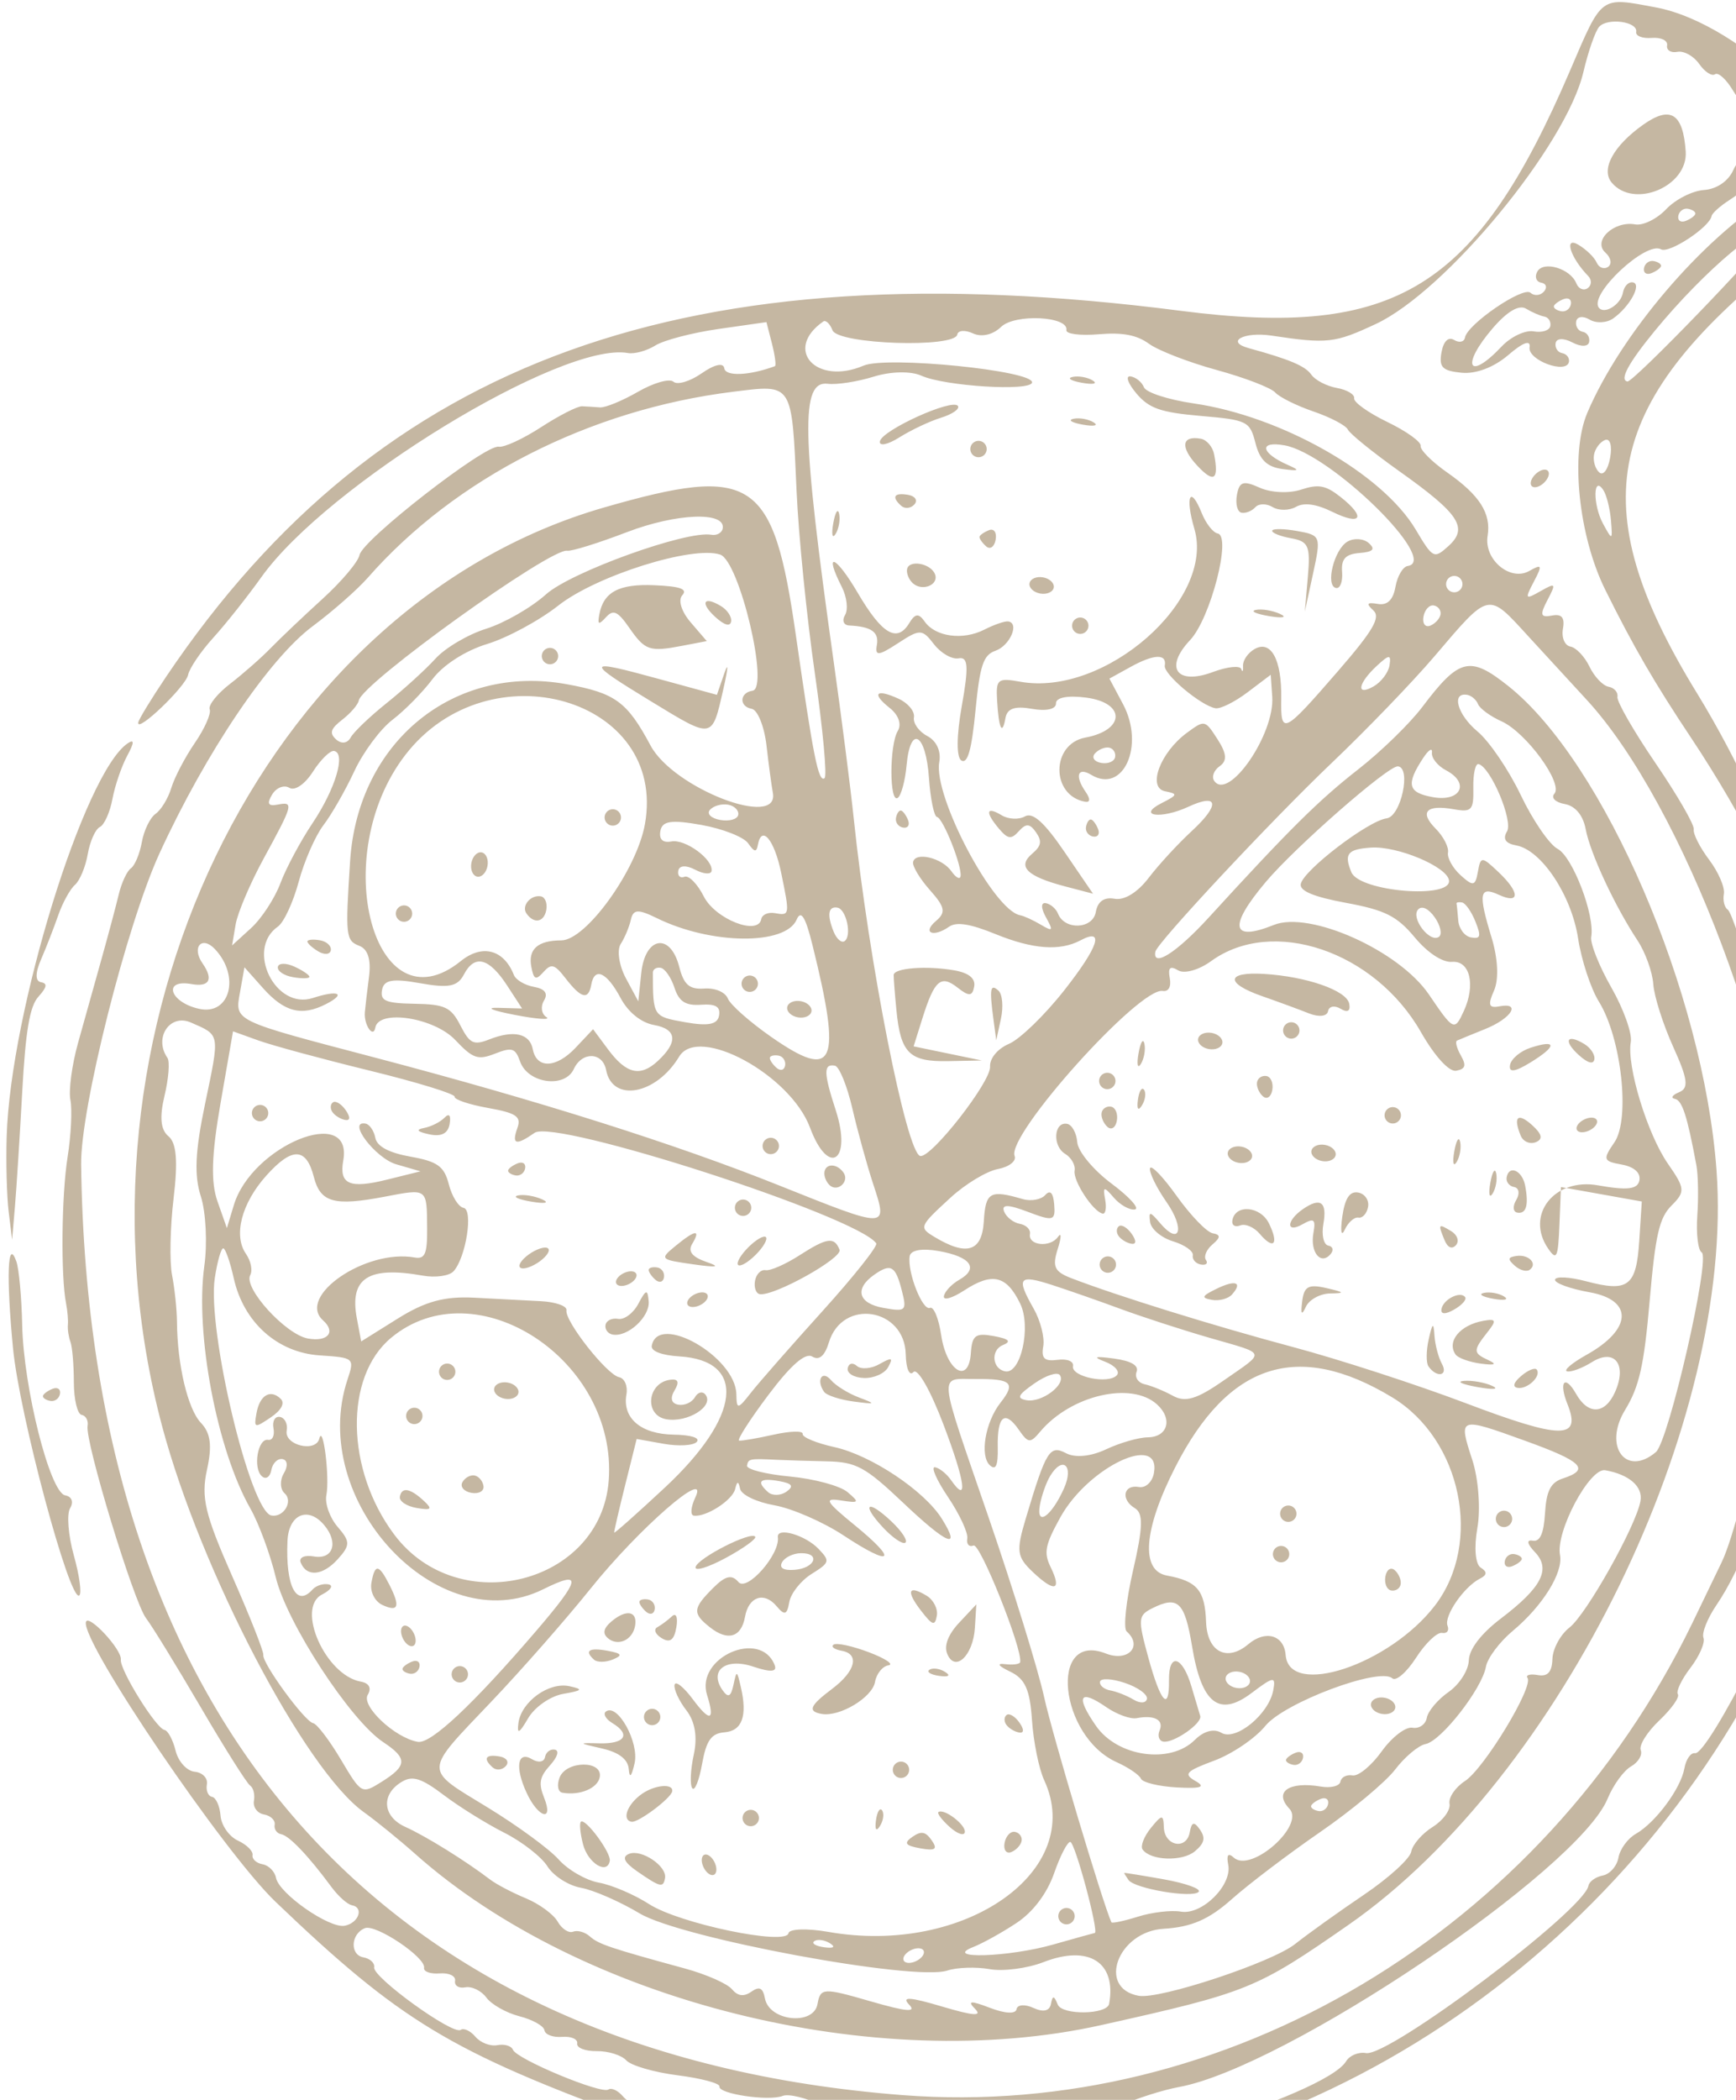 <?xml version="1.0" encoding="UTF-8"?> <svg xmlns="http://www.w3.org/2000/svg" width="263" height="318" viewBox="0 0 263 318" fill="none"> <path fill-rule="evenodd" clip-rule="evenodd" d="M1.012 172.06C0.889 175.995 1.025 181.135 1.312 183.483L1.835 187.751L2.259 182.774C2.493 180.037 2.992 172.194 3.367 165.346C3.873 156.104 4.504 152.392 5.815 150.941C7.121 149.494 7.222 148.922 6.204 148.741C5.325 148.584 5.332 147.331 6.228 145.271C6.998 143.499 8.166 140.499 8.823 138.605C9.482 136.712 10.621 134.641 11.354 134.004C12.088 133.367 12.961 131.266 13.296 129.336C13.631 127.407 14.454 125.564 15.128 125.242C15.8 124.92 16.659 123.007 17.035 120.99C17.412 118.973 18.421 116.027 19.278 114.443C20.348 112.468 20.372 111.877 19.354 112.562C12.757 117.001 1.602 153.185 1.012 172.06ZM1.974 204.197C2.943 214.245 10.552 242.627 12.006 241.614C12.409 241.332 12.041 238.61 11.189 235.564C10.336 232.517 10.081 229.291 10.623 228.394C11.191 227.451 10.876 226.63 9.875 226.451C7.569 226.039 3.564 210.176 3.362 200.656C3.274 196.471 2.875 192.137 2.476 191.023C1.152 187.328 0.924 193.3 1.974 204.197ZM10.667 166.591C10.957 168.032 10.763 171.932 10.235 175.259C9.317 181.046 9.195 193.281 10.014 197.423C10.228 198.503 10.35 199.946 10.286 200.629C10.222 201.312 10.397 202.481 10.675 203.225C10.954 203.97 11.185 206.71 11.189 209.317C11.193 211.922 11.722 214.149 12.364 214.264C13.006 214.379 13.414 215.134 13.27 215.941C12.855 218.261 20.268 242.627 22.129 245.062C23.051 246.268 26.776 252.334 30.407 258.54C34.038 264.747 37.407 270.086 37.895 270.404C38.38 270.723 38.64 271.764 38.47 272.717C38.299 273.672 38.985 274.599 39.995 274.78C41.004 274.96 41.731 275.658 41.611 276.332C41.49 277.005 41.936 277.653 42.602 277.772C43.819 277.989 46.733 281.05 50.213 285.763C51.247 287.164 52.643 288.408 53.316 288.528C55.176 288.86 54.34 291.223 52.219 291.631C49.898 292.077 42.272 286.762 41.815 284.379C41.63 283.414 40.712 282.487 39.775 282.32C38.838 282.152 38.158 281.528 38.264 280.934C38.37 280.339 37.37 279.35 36.039 278.736C34.709 278.122 33.525 276.422 33.41 274.96C33.295 273.498 32.714 272.216 32.12 272.11C31.526 272.004 31.176 271.152 31.343 270.217C31.51 269.281 30.675 268.422 29.489 268.307C28.302 268.19 27.003 266.76 26.603 265.124C26.203 263.489 25.446 262.076 24.924 261.982C23.637 261.752 18.125 252.877 18.306 251.326C18.486 249.783 13.268 244.215 13.008 245.672C12.436 248.877 33.924 280.528 41.757 288.018C60.646 306.078 68.168 310.628 96.127 320.907C210.301 362.884 319.933 244.733 270.508 132.973C268.625 128.714 266.069 122.68 264.828 119.562C263.588 116.444 260.135 109.928 257.154 105.08C239.478 76.341 242.825 60.731 271.492 38.21C275.988 34.677 279.806 31.004 279.977 30.045C281.586 21.034 264.011 3.577 250.857 1.121C242.344 -0.468 242.789 -0.795 237.864 10.681C223.67 43.76 211.48 51.276 178.855 47.066C104.324 37.45 57.643 54.277 25.181 102.463C22.934 105.797 21.028 108.922 20.945 109.409C20.649 111.135 28.128 103.992 28.498 102.195C28.705 101.19 30.426 98.655 32.325 96.562C34.222 94.47 37.498 90.342 39.604 87.389C49.572 73.417 85.145 51.68 95.129 53.463C96.124 53.641 97.993 53.127 99.282 52.32C100.569 51.514 104.884 50.388 108.87 49.817L116.115 48.781L116.951 52.045C117.41 53.841 117.612 55.374 117.397 55.453C113.501 56.891 109.911 57.038 109.726 55.768C109.596 54.88 108.238 55.183 106.305 56.532C104.541 57.761 102.616 58.336 102.027 57.809C101.439 57.281 99.022 57.965 96.657 59.329C94.291 60.694 91.699 61.758 90.895 61.694C90.092 61.632 88.872 61.555 88.183 61.526C87.494 61.496 84.698 62.921 81.971 64.692C79.244 66.464 76.355 67.794 75.55 67.65C73.51 67.286 54.916 81.747 54.468 84.047C54.266 85.079 51.751 88.063 48.878 90.677C46.004 93.29 42.477 96.639 41.038 98.119C39.6 99.599 36.825 102.041 34.871 103.547C32.917 105.052 31.521 106.797 31.77 107.427C32.019 108.055 31.009 110.336 29.525 112.497C28.043 114.656 26.438 117.719 25.959 119.302C25.481 120.886 24.41 122.655 23.578 123.235C22.748 123.814 21.808 125.74 21.492 127.512C21.175 129.286 20.429 131.075 19.834 131.491C19.24 131.905 18.406 133.699 17.983 135.475C17.558 137.252 16.375 141.683 15.354 145.322C14.333 148.961 12.741 154.645 11.818 157.954C10.895 161.263 10.377 165.15 10.667 166.591ZM24.173 129.213C31.193 113.929 40.768 99.738 47.373 94.829C50.387 92.588 54.148 89.281 55.73 87.479C68.976 72.388 89.382 62.005 111.061 59.327C120.187 58.199 119.942 57.813 120.684 74.449C120.981 81.102 122.223 93.472 123.443 101.938C124.665 110.402 125.327 117.563 124.916 117.849C123.988 118.497 123.23 114.715 120.565 96.157C117.15 72.37 114.117 70.352 91.54 76.845C39.776 91.733 8.65 156.452 24.582 216.065C30.427 237.936 46.178 268.033 55.127 274.434C57.01 275.781 60.512 278.628 62.908 280.76C88.095 303.164 132.693 314.288 166.826 306.679C189.076 301.719 190.302 301.223 204.291 291.499C236.501 269.109 262.838 215.115 260.046 177.187C258.074 150.379 243.047 115.461 228.505 103.893C222.672 99.253 221.078 99.643 215.46 107.083C213.578 109.573 209.227 113.808 205.789 116.493C199.769 121.196 195.371 125.554 183.104 138.968C178.278 144.247 174.592 146.602 175.034 144.125C175.273 142.791 192.686 124.163 201.822 115.469C207.046 110.496 214.011 103.269 217.301 99.409C225.717 89.531 225.353 89.611 231.469 96.285C234.421 99.506 238.411 103.846 240.333 105.926C254.967 121.765 270.124 161.944 270.965 187.127C271.237 195.318 264.255 229.427 260.847 236.541C259.621 239.101 257.602 243.288 256.361 245.845C233.738 292.431 185.763 321.073 136.715 317.278C57.915 311.18 13.417 260.782 12.29 176.355C12.178 167.878 19.188 140.064 24.173 129.213ZM7.635 212.156C8.308 212.276 8.962 211.791 9.09 211.078C9.217 210.366 8.71 210.024 7.963 210.32C7.216 210.616 6.561 211.1 6.508 211.398C6.455 211.695 6.962 212.036 7.635 212.156ZM28.916 154.846C33.39 156.804 33.317 156.384 31.068 167.159C29.557 174.398 29.395 177.966 30.43 181.195C31.193 183.578 31.43 188.3 30.957 191.689C29.524 201.944 32.867 219.567 37.932 228.451C39.203 230.682 40.934 235.368 41.778 238.863C43.444 245.768 53.055 260.509 58.046 263.816C61.773 266.285 61.724 267.399 57.773 269.864C54.797 271.722 54.752 271.697 51.625 266.436C49.893 263.52 48.009 261.053 47.44 260.951C46.167 260.724 39.675 251.839 39.892 250.62C39.978 250.137 37.847 244.748 35.156 238.646C31.043 229.318 30.437 226.758 31.359 222.569C32.16 218.928 31.914 217.021 30.444 215.481C28.447 213.389 26.861 206.712 26.809 200.171C26.793 198.294 26.457 195.107 26.064 193.09C25.669 191.075 25.776 185.84 26.3 181.459C26.971 175.859 26.74 173.073 25.523 172.074C24.33 171.094 24.145 169.184 24.927 165.926C25.55 163.326 25.748 160.748 25.365 160.198C23.259 157.174 25.729 153.452 28.916 154.846ZM29.009 149.024C31.735 149.511 32.374 148.321 30.687 145.898C28.977 143.442 30.583 141.619 32.578 143.75C36.42 147.852 34.849 153.794 30.192 152.78C25.708 151.805 24.583 148.234 29.009 149.024ZM39.946 130.015C44.444 121.769 44.547 121.369 42.053 121.85C40.619 122.125 40.392 121.707 41.226 120.326C41.857 119.28 43.028 118.819 43.83 119.302C44.667 119.808 46.187 118.771 47.411 116.857C48.581 115.029 50.022 113.619 50.613 113.724C52.438 114.05 50.814 119.481 47.344 124.664C45.524 127.38 43.335 131.474 42.479 133.762C41.622 136.049 39.624 139.103 38.039 140.548L35.158 143.175L35.698 139.994C35.996 138.244 37.907 133.754 39.946 130.015ZM39.158 157.57C41.277 158.334 48.863 160.387 56.013 162.135C63.162 163.884 68.95 165.661 68.874 166.085C68.797 166.51 71.074 167.275 73.935 167.786C78.208 168.549 79.002 169.085 78.392 170.793C77.481 173.343 78.145 173.538 80.992 171.553C84.096 169.387 129.904 184.201 132.751 188.292C133.021 188.679 129.35 193.302 124.593 198.565C119.836 203.827 114.967 209.379 113.773 210.903C111.763 213.471 111.6 213.487 111.556 211.139C111.448 205.471 99.649 198.725 98.74 203.812C98.597 204.612 100.25 205.247 102.89 205.407C113.182 206.03 112.263 214.519 100.741 225.261C96.546 229.171 93.084 232.248 93.047 232.097C93.011 231.945 93.762 228.692 94.718 224.868L96.454 217.915L100.551 218.647C102.803 219.049 105.059 218.918 105.562 218.353C106.106 217.746 104.68 217.301 102.057 217.26C97.096 217.181 94.259 214.767 94.902 211.168C95.128 209.903 94.628 208.73 93.79 208.56C91.93 208.182 85.529 200.046 85.818 198.428C85.932 197.787 84.196 197.168 81.962 197.05C79.727 196.934 75.18 196.696 71.86 196.522C67.338 196.285 64.43 197.077 60.272 199.674L54.72 203.143L54.063 199.654C52.914 193.559 55.777 191.701 64.044 193.178C65.979 193.524 68.084 193.224 68.721 192.51C70.597 190.415 71.726 183.181 70.221 182.913C69.463 182.777 68.462 181.177 67.997 179.357C67.297 176.62 66.294 175.895 62.193 175.163C58.915 174.577 57.108 173.613 56.86 172.315C56.653 171.236 55.987 170.265 55.381 170.156C52.498 169.642 56.862 175.404 60.055 176.328L63.702 177.384L58.609 178.648C52.956 180.051 51.36 179.352 52.002 175.755C53.529 167.209 38.16 173.461 35.427 182.496L34.373 185.983L32.949 181.94C31.915 179.001 32.042 174.927 33.414 167.04L35.303 156.183L39.158 157.57ZM39.805 149.597C43.075 153.274 45.679 153.947 49.365 152.069C52.519 150.462 51.274 149.872 47.397 151.135C41.709 152.989 37.179 143.755 42.095 140.325C42.996 139.697 44.417 136.637 45.253 133.529C46.089 130.419 47.776 126.563 49.002 124.961C50.23 123.357 52.333 119.684 53.675 116.797C55.017 113.911 57.628 110.398 59.476 108.991C61.322 107.584 64.052 104.809 65.541 102.824C67.138 100.696 70.524 98.523 73.786 97.53C76.832 96.605 81.69 93.982 84.584 91.703C90.322 87.183 104.911 82.591 109.103 83.985C112.011 84.952 116.594 104.223 114.007 104.603C112.036 104.891 111.938 106.993 113.879 107.34C114.782 107.501 115.793 110.015 116.126 112.925C116.46 115.836 116.891 119.039 117.083 120.044C118.147 125.595 102.029 119.386 98.562 112.911C95.004 106.262 93.219 104.957 85.86 103.616C68.736 100.494 54.214 112.344 53.041 130.396C52.303 141.757 52.378 142.441 54.443 143.238C55.738 143.739 56.238 145.342 55.904 147.92C55.624 150.077 55.34 152.503 55.273 153.31C55.113 155.214 56.559 157.309 56.862 155.614C57.364 152.801 65.763 154.1 68.963 157.486C71.642 160.321 72.396 160.581 74.993 159.563C77.573 158.551 78.071 158.707 78.795 160.759C79.967 164.08 85.561 164.862 86.928 161.896C88.17 159.205 91.298 159.297 91.823 162.042C92.775 167.009 99.412 165.792 102.891 160.01C105.795 155.184 119.728 162.742 122.714 170.763C125.521 178.303 129.128 175.852 126.608 168.117C124.762 162.448 124.735 161.07 126.482 161.382C127.138 161.499 128.329 164.411 129.128 167.855C129.926 171.298 131.341 176.432 132.271 179.263C134.541 186.174 134.662 186.172 118.05 179.526C102.299 173.225 81.463 166.638 56.687 160.127C35.126 154.461 35.572 154.678 36.368 150.223L37.035 146.485L39.805 149.597ZM33.835 189.045C34.161 189.104 34.87 191.135 35.409 193.559C36.898 200.254 42.023 204.844 48.475 205.26C53.64 205.594 53.729 205.672 52.655 208.889C46.527 227.235 66.401 248.554 82.289 240.678C88.259 237.717 88.047 239.035 81.285 246.918C71.643 258.157 65.265 264.135 63.292 263.783C59.803 263.159 54.688 258.354 55.712 256.658C56.324 255.642 55.925 254.888 54.653 254.66C49.321 253.708 44.787 243.52 48.783 241.475C50.125 240.789 50.565 240.097 49.764 239.933C48.967 239.767 47.876 240.123 47.34 240.722C44.905 243.443 43.246 240.216 43.552 233.354C43.73 229.331 46.665 228.057 49.103 230.945C51.337 233.593 50.466 236.228 47.531 235.704C46.146 235.456 45.254 235.865 45.55 236.613C46.438 238.86 48.891 238.644 51.174 236.116C53.081 234.004 53.079 233.452 51.154 231.226C49.962 229.847 49.192 227.685 49.444 226.422C49.971 223.782 48.95 215.57 48.378 217.854C47.833 220.026 43.04 218.863 43.434 216.656C43.615 215.646 43.153 214.711 42.408 214.577C41.664 214.444 41.224 215.219 41.431 216.298C41.637 217.377 41.273 218.164 40.622 218.048C39.059 217.769 38.28 222.312 39.676 223.563C40.275 224.1 40.918 223.679 41.105 222.63C41.293 221.581 42.055 220.83 42.8 220.963C43.562 221.1 43.652 222.038 43.005 223.11C42.373 224.158 42.425 225.523 43.12 226.147C44.461 227.347 42.976 229.837 41.118 229.505C37.916 228.933 31.351 201.416 32.541 193.551C32.925 191.014 33.507 188.987 33.835 189.045ZM39.184 169.79C39.856 169.91 40.505 169.457 40.626 168.784C40.746 168.111 40.294 167.462 39.621 167.341C38.948 167.221 38.3 167.674 38.179 168.347C38.059 169.02 38.511 169.67 39.184 169.79ZM44.343 147.974C45.688 148.214 46.827 148.199 46.873 147.942C46.919 147.683 45.907 146.987 44.625 146.394C43.342 145.803 42.203 145.817 42.094 146.428C41.986 147.037 42.997 147.733 44.343 147.974ZM40.338 178.04C44.244 173.675 46.392 173.731 47.544 178.23C48.536 182.109 50.608 182.687 58.268 181.227C64.811 179.98 64.662 179.868 64.709 186.033C64.739 189.892 64.385 190.712 62.808 190.431C55.398 189.107 44.89 196.324 48.942 199.955C50.923 201.73 49.665 203.242 46.655 202.704C43.279 202.101 36.852 195.044 37.908 193.101C38.293 192.393 38.007 190.951 37.271 189.895C35.325 187.1 36.583 182.236 40.338 178.04ZM54.356 106.082C54.837 103.466 83.403 82.948 85.935 83.401C86.57 83.514 90.632 82.25 94.963 80.592C102.482 77.713 109.955 77.424 109.49 80.029C109.37 80.702 108.588 81.131 107.754 80.982C104.001 80.311 86.495 86.622 82.725 90.002C80.489 92.009 76.411 94.353 73.665 95.212C70.918 96.069 67.456 98.109 65.97 99.746C64.485 101.382 61.172 104.398 58.609 106.446C56.045 108.496 53.576 110.855 53.123 111.69C52.638 112.581 51.731 112.702 50.93 111.985C49.865 111.03 50.069 110.368 51.856 108.984C53.117 108.008 54.241 106.702 54.356 106.082ZM48.196 144.066C49.136 144.633 50 144.564 50.117 143.913C50.233 143.261 49.503 142.579 48.494 142.399C47.485 142.219 46.62 142.288 46.573 142.552C46.526 142.817 47.256 143.498 48.196 144.066ZM41.023 214.646C42.614 213.572 43.197 212.49 42.531 211.841C40.969 210.315 39.347 211.274 38.857 214.018C38.452 216.284 38.553 216.313 41.023 214.646ZM61.417 114.311C74.068 97.937 101.109 105.751 97.707 124.799C96.47 131.725 88.783 142.405 85.032 142.411C81.48 142.417 79.981 143.74 80.493 146.416C80.867 148.363 81.176 148.494 82.338 147.196C83.526 145.868 84.022 146.009 85.671 148.143C88.056 151.228 89.152 151.498 89.579 149.106C90.068 146.368 91.941 147.233 94.034 151.165C95.167 153.292 97.137 154.877 99.081 155.224C102.563 155.846 102.763 157.808 99.636 160.692C96.992 163.133 94.883 162.634 92.117 158.915L89.849 155.863L87.202 158.668C84.258 161.787 81.289 161.889 80.715 158.891C80.256 156.502 77.823 155.95 74.14 157.401C71.758 158.34 71.161 158.053 69.751 155.296C68.336 152.528 67.417 152.092 62.821 152.009C58.419 151.93 57.583 151.577 57.879 149.921C58.154 148.38 59.463 148.148 63.657 148.897C68.004 149.674 69.319 149.408 70.292 147.556C71.909 144.478 74.097 145.048 76.838 149.261L79.094 152.724L75.512 152.624C73.44 152.565 74.502 153.02 78.029 153.701C81.385 154.35 83.521 154.496 82.775 154.025C82.031 153.555 81.866 152.434 82.409 151.533C83.069 150.439 82.566 149.748 80.892 149.449C79.514 149.203 78.146 148.393 77.852 147.649C76.326 143.787 73.053 142.929 69.813 145.543C56.7 156.12 49.579 129.634 61.417 114.311ZM50.368 168.418C50.735 168.948 51.605 169.482 52.301 169.606C53.067 169.743 53.097 169.16 52.377 168.125C51.723 167.186 50.853 166.652 50.443 166.937C50.032 167.223 49.999 167.89 50.368 168.418ZM60.988 139.578C61.661 139.698 62.31 139.246 62.43 138.572C62.55 137.899 62.098 137.25 61.426 137.13C60.753 137.01 60.104 137.462 59.984 138.135C59.864 138.809 60.316 139.458 60.988 139.578ZM59.239 202.606C72.08 191.901 93.572 205.964 92.221 224.189C91.057 239.896 69.43 245.347 59.72 232.382C52.372 222.571 52.145 208.52 59.239 202.606ZM65.019 171.778C66.857 172.173 67.873 171.663 68.118 170.221C68.342 168.898 68.045 168.53 67.343 169.261C66.716 169.914 65.321 170.614 64.243 170.819C62.934 171.067 63.192 171.385 65.019 171.778ZM72.304 132.757C72.977 132.877 73.675 132.149 73.855 131.139C74.036 130.129 73.633 129.205 72.96 129.084C72.287 128.964 71.589 129.692 71.409 130.702C71.229 131.712 71.631 132.637 72.304 132.757ZM57.923 243.05C60.379 244.183 60.678 243.298 58.972 239.958C57.377 236.833 56.79 236.78 56.266 239.713C56.032 241.019 56.778 242.52 57.923 243.05ZM62.547 215.648C63.22 215.768 63.869 215.316 63.989 214.643C64.109 213.969 63.657 213.32 62.984 213.2C62.312 213.08 61.663 213.532 61.543 214.206C61.422 214.879 61.874 215.528 62.547 215.648ZM83.1 100.579C83.773 100.699 84.422 100.247 84.542 99.573C84.662 98.9 84.21 98.251 83.538 98.131C82.865 98.011 82.216 98.463 82.096 99.136C81.976 99.81 82.428 100.459 83.1 100.579ZM63.116 228.363C65.344 228.744 65.561 228.546 64.249 227.321C62.151 225.363 60.853 225.132 60.579 226.665C60.459 227.339 61.6 228.102 63.116 228.363ZM67.528 208.959C68.201 209.079 68.85 208.626 68.97 207.953C69.091 207.28 68.638 206.631 67.966 206.51C67.293 206.39 66.644 206.843 66.524 207.516C66.404 208.189 66.856 208.839 67.528 208.959ZM79.757 138.334C80.888 139.958 82.428 139.676 82.766 137.784C82.946 136.774 82.576 135.855 81.943 135.742C80.4 135.466 78.954 137.181 79.757 138.334ZM61.645 248.962C62.244 249.498 62.832 249.386 62.952 248.713C63.072 248.039 62.681 247.05 62.083 246.514C61.484 245.977 60.896 246.089 60.776 246.763C60.656 247.436 61.047 248.425 61.645 248.962ZM55.284 291.998C56.933 291.345 64.526 296.431 64.246 298C64.143 298.579 65.21 298.96 66.619 298.849C68.027 298.737 69.073 299.244 68.942 299.974C68.812 300.705 69.511 301.147 70.497 300.958C71.482 300.769 72.92 301.469 73.69 302.515C74.459 303.562 76.715 304.834 78.699 305.341C80.685 305.85 82.387 306.805 82.483 307.462C82.579 308.12 83.782 308.57 85.157 308.46C86.533 308.351 87.56 308.801 87.443 309.46C87.325 310.118 88.656 310.639 90.399 310.618C92.142 310.596 94.159 311.226 94.882 312.019C95.604 312.811 99.111 313.829 102.674 314.281C106.237 314.733 109.084 315.497 108.998 315.978C108.798 317.098 116.474 318.234 118.585 317.398C119.464 317.05 122.102 317.684 124.45 318.807C126.797 319.93 129.39 320.564 130.21 320.216C131.032 319.868 134.482 319.93 137.877 320.353C147.466 321.55 151.58 321.737 153.312 321.051C154.188 320.703 155.425 320.886 156.061 321.456C156.698 322.026 158.416 321.743 159.881 320.826C161.346 319.909 163.03 319.596 163.625 320.129C164.221 320.662 166.848 320.142 169.465 318.975C172.08 317.807 176.187 316.495 178.591 316.058C194.664 313.143 239.043 283.305 243.551 272.382C244.4 270.324 245.996 268.129 247.096 267.504C248.197 266.878 248.86 265.768 248.57 265.034C248.279 264.3 249.55 262.272 251.393 260.528C253.235 258.784 254.495 257.002 254.193 256.568C253.889 256.132 254.754 254.325 256.113 252.552C257.471 250.777 258.352 248.739 258.068 248.022C257.785 247.305 258.677 245.065 260.053 243.045C263.824 237.504 267.327 228.14 268.738 219.821C269.123 217.562 270.213 215.057 271.162 214.254C272.37 213.233 272.485 212.724 271.542 212.556C270.776 212.419 270.617 210.351 271.17 207.753C272.908 199.598 273.347 188.422 272.26 179.95C271.675 175.39 271.564 171.248 272.012 170.747C272.46 170.246 272.244 169.733 271.532 169.605C270.82 169.478 270.433 168.272 270.674 166.926C270.914 165.579 270.561 164.379 269.888 164.259C269.215 164.139 268.773 163.436 268.905 162.697C269.245 160.791 262.835 138.454 261.746 137.752C261.249 137.431 260.987 136.362 261.163 135.376C261.339 134.39 260.335 132.062 258.932 130.202C257.529 128.341 256.479 126.268 256.599 125.596C256.719 124.924 254.116 120.418 250.815 115.582C247.514 110.744 244.913 106.223 245.037 105.533C245.16 104.844 244.556 104.154 243.696 104C242.835 103.846 241.535 102.477 240.805 100.957C240.076 99.438 238.775 98.068 237.914 97.915C237.054 97.761 236.544 96.551 236.78 95.225C237.087 93.51 236.603 92.932 235.1 93.222C233.374 93.553 233.253 93.122 234.441 90.863C235.781 88.311 235.701 88.208 233.381 89.526C231.055 90.846 230.98 90.739 232.376 88.083C233.698 85.568 233.613 85.368 231.685 86.463C228.797 88.102 224.788 84.734 225.368 81.158C225.923 77.745 224.169 74.993 219.237 71.546C216.923 69.928 215.117 68.116 215.223 67.519C215.33 66.923 213.064 65.298 210.188 63.909C207.313 62.52 205.045 60.905 205.15 60.318C205.254 59.733 204.074 59.027 202.527 58.751C200.98 58.474 199.239 57.567 198.661 56.736C197.747 55.424 195.393 54.428 189.153 52.716C185.597 51.74 188.447 50.199 192.646 50.827C201.117 52.093 202.19 51.974 208.418 49.071C219.04 44.122 237.274 22.01 239.877 10.919C240.61 7.797 241.686 4.712 242.268 4.061C243.546 2.633 248.156 3.271 247.877 4.836C247.767 5.447 248.831 5.854 250.239 5.743C251.647 5.631 252.693 6.137 252.562 6.868C252.432 7.598 253.132 8.041 254.117 7.851C255.103 7.662 256.592 8.487 257.426 9.685C258.26 10.883 259.341 11.586 259.827 11.247C260.312 10.908 261.528 12.005 262.529 13.685C263.529 15.365 265.074 16.869 265.961 17.027C271.603 18.035 273.356 26.628 268.527 29.606C257.838 36.195 245.539 50.625 240.472 62.518C237.855 68.659 239.129 81.138 243.209 89.352C247.515 98.022 250.666 103.446 256.332 111.942C260.013 117.462 264.275 124.761 265.799 128.159C270.835 139.379 274.1 147.742 273.895 148.891C273.784 149.512 274.49 151.708 275.465 153.769C276.439 155.829 277.334 159.204 277.454 161.266C277.576 163.329 277.951 165.636 278.289 166.391C282.162 175.031 279.949 209.51 274.122 231.333C271.737 240.26 258.753 265.852 256.788 265.501C256.149 265.387 255.427 266.423 255.18 267.804C254.633 270.865 250.798 276.029 247.812 277.724C246.602 278.411 245.424 280.024 245.194 281.31C244.965 282.595 243.895 283.816 242.817 284.023C241.738 284.231 240.761 284.929 240.646 285.575C239.982 289.294 210.399 311.533 206.937 310.914C205.817 310.714 204.465 311.271 203.934 312.153C200.823 317.308 164.489 328.366 158.445 325.998C157.735 325.72 155.755 325.97 154.045 326.553C152.336 327.136 149.486 327.194 147.712 326.681C145.937 326.168 143.638 326.083 142.603 326.493C141.568 326.904 138.167 326.865 135.047 326.406C131.925 325.947 128.682 325.846 127.837 326.18C125.617 327.061 99.958 321.073 99.745 319.624C99.646 318.953 98.714 318.568 97.673 318.769C96.632 318.969 95.157 318.394 94.395 317.492C93.634 316.59 92.634 316.114 92.174 316.435C91.106 317.18 78.272 311.835 77.708 310.41C77.476 309.822 76.415 309.509 75.35 309.714C74.286 309.918 72.791 309.346 72.03 308.445C71.268 307.542 70.26 307.073 69.789 307.4C68.613 308.221 56.42 299.414 56.684 297.935C56.801 297.282 56.071 296.599 55.062 296.419C52.972 296.046 53.132 292.851 55.284 291.998ZM62.103 253.465C62.776 253.585 63.431 253.099 63.558 252.387C63.685 251.674 63.178 251.333 62.431 251.629C61.684 251.925 61.03 252.409 60.977 252.706C60.923 253.004 61.431 253.345 62.103 253.465ZM60.989 269.767C62.555 268.877 63.91 269.328 67.243 271.852C69.582 273.623 73.703 276.185 76.399 277.546C79.096 278.906 82.039 281.201 82.942 282.644C83.844 284.089 86.128 285.546 88.016 285.884C89.905 286.221 93.907 287.968 96.909 289.766C103.158 293.51 138.458 300.064 143.508 298.418C144.99 297.935 147.878 297.839 149.924 298.205C151.97 298.57 155.643 298.092 158.086 297.141C164.936 294.475 169.158 297.152 168.034 303.448C167.738 305.103 160.918 305.211 160.247 303.571C159.673 302.168 159.466 302.15 159.211 303.485C159.009 304.55 158.05 304.764 156.562 304.077C155.279 303.485 154.128 303.567 154.004 304.263C153.868 305.027 152.266 304.944 149.94 304.051C147.057 302.945 146.5 302.982 147.705 304.2C148.872 305.38 147.514 305.289 142.716 303.865C137.811 302.409 136.532 302.333 137.72 303.567C138.901 304.794 137.361 304.66 131.816 303.055C124.716 300.999 124.291 301.022 123.85 303.49C123.259 306.801 116.549 306.095 115.889 302.651C115.575 301.015 115.06 300.758 113.823 301.621C112.678 302.419 111.778 302.301 110.876 301.232C110.161 300.384 106.963 298.978 103.767 298.107C92.4 295.002 90.667 294.418 89.355 293.242C88.625 292.587 87.486 292.268 86.823 292.53C86.161 292.792 85.109 292.106 84.484 291.004C83.86 289.903 81.684 288.311 79.65 287.468C77.615 286.624 75.184 285.349 74.248 284.633C70.558 281.814 64.484 278.042 61.429 276.674C57.896 275.091 57.677 271.647 60.989 269.767ZM91.815 93.46C92.913 92.261 93.585 92.563 95.302 95.03C97.744 98.537 98.373 98.752 103.396 97.79L107.075 97.086L104.644 94.258C103.236 92.622 102.697 90.89 103.363 90.146C104.208 89.201 103.088 88.799 99.13 88.627C93.75 88.394 91.401 89.656 90.785 93.109C90.515 94.617 90.7 94.679 91.815 93.46ZM78.106 178.005C78.779 178.125 79.433 177.64 79.561 176.927C79.688 176.215 79.181 175.873 78.434 176.169C77.687 176.465 77.032 176.949 76.979 177.247C76.926 177.544 77.433 177.885 78.106 178.005ZM98.678 106.239C108.069 111.956 107.842 111.995 109.578 104.389C110.305 101.203 110.384 100.089 109.754 101.912L108.61 105.225L99.664 102.777C88.603 99.749 88.516 100.052 98.678 106.239ZM71.413 226.074C72.535 226.275 73.36 225.811 73.248 225.044C73.137 224.278 72.522 223.556 71.883 223.442C71.245 223.328 70.419 223.792 70.049 224.473C69.678 225.153 70.292 225.874 71.413 226.074ZM80.551 181.985C82.573 182.321 83.3 182.168 82.165 181.644C81.031 181.121 79.376 180.847 78.488 181.034C77.6 181.222 78.528 181.649 80.551 181.985ZM76.484 211.821C77.493 212.002 78.417 211.598 78.537 210.925C78.657 210.252 77.93 209.553 76.921 209.373C75.912 209.193 74.988 209.596 74.867 210.27C74.747 210.943 75.474 211.641 76.484 211.821ZM79.071 192.072C79.743 192.193 81.126 191.587 82.145 190.727C83.177 189.854 83.455 189.066 82.772 188.944C82.1 188.824 80.717 189.43 79.698 190.29C78.666 191.163 78.388 191.951 79.071 192.072ZM74.429 257.701C79.015 252.885 85.786 245.175 89.478 240.568C96.764 231.471 107.564 222.076 105.341 226.766C104.658 228.208 104.552 229.449 105.107 229.526C106.954 229.782 110.97 227.199 111.375 225.494C111.668 224.264 111.869 224.252 112.119 225.45C112.313 226.376 114.582 227.469 117.333 227.96C120.012 228.439 124.726 230.495 127.809 232.53C135.144 237.37 136.192 236.451 129.537 231.014C125.073 227.368 124.756 226.812 127.376 227.22C130.178 227.657 130.268 227.548 128.401 225.964C127.277 225.011 123.348 223.947 119.673 223.601C115.996 223.255 113.07 222.512 113.171 221.952C113.358 220.9 113.545 220.864 117.745 221.074C119.121 221.141 122.513 221.246 125.282 221.303C129.71 221.396 131.096 222.147 136.779 227.535C143.502 233.909 145.708 234.83 142.691 230.002C140.032 225.746 131.963 220.368 126.397 219.143C123.671 218.542 121.513 217.646 121.601 217.15C121.69 216.654 119.71 216.705 117.204 217.264C114.697 217.823 112.344 218.227 111.977 218.161C111.609 218.095 113.597 214.992 116.396 211.264C119.797 206.733 122.006 204.802 123.057 205.437C124.104 206.07 124.949 205.348 125.579 203.28C127.627 196.564 137.074 198.058 137.219 205.12C137.263 207.258 137.782 208.452 138.378 207.787C138.996 207.096 140.947 210.5 142.947 215.765C146.244 224.441 146.71 227.925 144.063 224.124C143.41 223.186 142.327 222.319 141.657 222.199C140.986 222.08 141.873 224.112 143.626 226.717C145.38 229.321 146.691 232.147 146.539 232.996C146.387 233.845 146.817 234.321 147.495 234.051C148.495 233.656 154.914 249.705 154.557 251.705C154.501 252.018 153.481 252.158 152.292 252.016C150.932 251.851 151.208 252.272 153.037 253.148C155.303 254.233 156.032 255.854 156.344 260.502C156.565 263.781 157.396 267.87 158.192 269.588C164.542 283.292 146.165 296.202 125.487 292.561C122.289 291.999 119.576 292.089 119.455 292.762C119.112 294.684 102.916 291.306 98.348 288.361C96.114 286.919 92.69 285.455 90.741 285.107C88.791 284.759 86.046 283.181 84.639 281.599C83.233 280.018 78.393 276.473 73.885 273.721C64.091 267.741 64.061 268.594 74.429 257.701ZM69.442 254.776C70.115 254.896 70.764 254.443 70.884 253.77C71.004 253.097 70.552 252.448 69.88 252.327C69.207 252.207 68.558 252.66 68.438 253.333C68.317 254.006 68.769 254.655 69.442 254.776ZM92.619 125.017C93.292 125.137 93.941 124.684 94.061 124.011C94.181 123.338 93.729 122.689 93.057 122.568C92.384 122.448 91.735 122.901 91.615 123.574C91.495 124.247 91.947 124.897 92.619 125.017ZM95.572 139.289C95.93 137.684 96.657 137.64 99.526 139.048C107.729 143.073 118.996 143.187 120.691 139.261C121.347 137.742 122.024 138.827 123.081 143.09C127.57 161.196 126.457 163.714 116.896 157.069C113.641 154.806 110.662 152.18 110.274 151.23C109.868 150.234 108.348 149.589 106.682 149.704C104.438 149.86 103.597 149.13 102.904 146.421C101.564 141.185 97.733 141.803 97.15 147.35L96.7 151.641L94.821 148.148C93.789 146.226 93.436 143.89 94.037 142.955C94.64 142.02 95.329 140.371 95.572 139.289ZM74.629 267.648C75.186 268.148 76.087 268.058 76.632 267.449C77.177 266.84 76.764 266.189 75.716 266.002C73.567 265.618 73.12 266.296 74.629 267.648ZM106.267 124.928C109.496 125.505 112.68 126.756 113.343 127.708C114.28 129.054 114.607 129.112 114.811 127.97C115.37 124.839 117.305 127.136 118.342 132.163C119.673 138.611 119.662 138.689 117.387 138.283C116.378 138.103 115.453 138.506 115.333 139.179C114.873 141.756 108.354 139.192 106.619 135.752C105.665 133.857 104.349 132.52 103.696 132.778C103.043 133.037 102.62 132.628 102.755 131.87C102.902 131.047 103.933 130.981 105.309 131.704C106.578 132.372 107.698 132.463 107.797 131.906C108.107 130.173 103.819 127.02 101.706 127.427C100.408 127.676 99.818 127.115 100.044 125.847C100.318 124.313 101.69 124.11 106.267 124.928ZM108.408 93.473C109.753 94.69 110.616 94.927 110.76 94.122C110.885 93.421 110.196 92.371 109.229 91.787C106.556 90.172 106.007 91.302 108.408 93.473ZM80.008 260.215C80.995 258.522 83.372 256.863 85.302 256.523C88.271 256.001 88.416 255.823 86.259 255.353C83.158 254.678 78.982 257.691 78.542 260.922C78.297 262.706 78.66 262.532 80.008 260.215ZM100.086 146.562C100.735 146.677 101.675 148.033 102.177 149.573C102.858 151.67 103.861 152.318 106.177 152.158C108.429 152 109.177 152.447 108.935 153.802C108.694 155.15 107.28 155.426 103.796 154.803C98.918 153.932 98.927 153.946 98.909 147.299C98.907 146.777 99.437 146.446 100.086 146.562ZM79.78 271.499C81.543 275.305 83.93 275.984 82.436 272.255C81.563 270.079 81.739 269.097 83.31 267.358C84.475 266.068 84.773 265.093 84.041 264.962C83.364 264.841 82.699 265.352 82.566 266.097C82.433 266.843 81.555 266.988 80.615 266.42C78.392 265.078 77.976 267.607 79.78 271.499ZM92.823 202.108C95.106 202.516 98.471 199.411 98.275 197.079C98.116 195.182 97.875 195.237 96.71 197.434C95.954 198.862 94.573 199.894 93.642 199.728C92.713 199.562 91.852 199.977 91.732 200.65C91.612 201.323 92.103 201.979 92.823 202.108ZM93.904 194.722C94.577 194.842 95.566 194.45 96.102 193.851C96.638 193.252 96.526 192.664 95.853 192.544C95.18 192.424 94.191 192.815 93.655 193.414C93.119 194.013 93.231 194.602 93.904 194.722ZM110.297 121.858C111.267 122.032 111.962 122.724 111.841 123.397C111.721 124.071 110.489 124.419 109.104 124.172C107.72 123.924 107.024 123.232 107.56 122.633C108.096 122.034 109.327 121.685 110.297 121.858ZM124.727 48.683C125.102 48.422 125.732 49.023 126.125 50.019C126.966 52.148 144.656 52.744 145.029 50.657C145.144 50.013 146.22 49.94 147.419 50.494C148.721 51.096 150.433 50.695 151.662 49.505C153.748 47.481 161.932 47.886 161.556 49.994C161.452 50.574 163.647 50.855 166.433 50.62C170.069 50.313 172.224 50.719 174.065 52.059C175.475 53.085 180.095 54.874 184.33 56.032C188.563 57.191 192.549 58.722 193.188 59.434C193.826 60.146 196.446 61.447 199.01 62.324C201.574 63.201 203.91 64.432 204.201 65.059C204.493 65.686 208.015 68.534 212.031 71.388C221.124 77.851 222.491 79.947 219.417 82.714C217.247 84.668 217.082 84.585 214.465 80.182C209.423 71.705 194.129 63.023 180.83 61.092C177.001 60.535 173.614 59.436 173.303 58.649C172.993 57.863 172.079 57.121 171.274 57C170.468 56.88 170.861 58.032 172.145 59.563C174.06 61.844 175.818 62.461 181.896 62.986C188.986 63.599 189.35 63.781 190.203 67.116C190.854 69.66 191.96 70.719 194.289 71.028C196.837 71.366 197.008 71.245 195.14 70.426C190.987 68.606 190.65 66.735 194.602 67.441C201.578 68.687 218.229 84.986 213.267 85.712C212.536 85.819 211.701 87.237 211.411 88.864C211.054 90.859 210.184 91.705 208.738 91.459C207.081 91.178 206.925 91.399 208.055 92.435C209.201 93.484 208.045 95.47 202.697 101.64C194.399 111.211 194.012 111.396 194.103 105.742C194.196 99.906 192.558 96.877 190.071 98.288C189.06 98.862 188.27 100.007 188.316 100.832C188.36 101.658 188.239 101.876 188.046 101.316C187.854 100.756 185.928 100.958 183.767 101.764C178.266 103.817 176.337 101.132 180.299 96.933C183.38 93.669 186.615 81.172 184.478 80.791C183.779 80.666 182.694 79.28 182.064 77.711C180.326 73.373 179.495 75.145 180.946 80.089C184.108 90.857 167.408 105.532 154.595 103.244C151.134 102.625 150.868 102.838 151.059 106.086C151.311 110.369 151.837 111.471 152.326 108.734C152.585 107.282 153.751 106.882 156.36 107.348C158.515 107.733 160.008 107.393 159.979 106.521C159.948 105.626 161.762 105.279 164.552 105.646C170.566 106.437 170.473 110.572 164.418 111.701C159.21 112.673 159.189 120.486 164.393 121.415C165.177 121.555 165.205 120.974 164.466 119.912C162.788 117.503 163.256 116.094 165.32 117.34C170.168 120.27 173.48 112.919 170.138 106.642L168.073 102.767L171.287 100.993C174.827 99.039 176.79 98.967 176.462 100.801C176.233 102.081 181.919 106.861 184.141 107.258C184.88 107.39 187.065 106.303 188.998 104.842L192.511 102.188L192.742 105.511C193.134 111.188 186.119 121.358 183.95 118.255C183.525 117.647 183.896 116.647 184.772 116.036C185.94 115.221 185.853 114.123 184.451 111.949C182.549 109.001 182.512 108.993 179.828 110.964C175.776 113.942 173.774 119.29 176.51 119.83C178.481 120.219 178.435 120.374 175.972 121.629C172.138 123.582 175.894 124.096 180.017 122.182C184.615 120.048 184.881 121.861 180.556 125.847C178.485 127.753 175.551 130.939 174.034 132.927C172.333 135.155 170.35 136.374 168.86 136.108C167.262 135.823 166.298 136.503 166.009 138.125C165.545 140.722 161.288 140.901 160.286 138.366C159.99 137.619 159.163 136.903 158.448 136.775C157.678 136.637 157.682 137.508 158.457 138.908C159.61 140.989 159.517 141.124 157.676 140.031C156.527 139.348 155.123 138.707 154.557 138.606C150.527 137.886 141.376 120.573 142.298 115.412C142.595 113.749 141.881 112.197 140.479 111.459C139.21 110.792 138.301 109.52 138.46 108.634C138.618 107.748 137.589 106.489 136.175 105.835C132.73 104.244 131.97 104.984 134.774 107.199C136.129 108.27 136.627 109.672 136.013 110.691C134.728 112.821 134.725 121.725 136.01 120.829C136.529 120.465 137.131 118.241 137.346 115.884C137.911 109.683 140.263 111.025 140.736 117.821C140.959 120.987 141.505 123.643 141.953 123.723C142.876 123.888 145.786 131.214 145.52 132.702C145.424 133.239 144.804 132.898 144.141 131.946C142.719 129.904 138.621 128.93 138.329 130.563C138.218 131.188 139.369 133.095 140.888 134.803C143.177 137.375 143.332 138.175 141.792 139.477C139.665 141.274 141.376 142.018 143.78 140.342C144.9 139.561 146.984 139.892 150.846 141.467C156.474 143.76 160.578 144.06 163.697 142.403C167.383 140.446 166.443 143.339 161.247 149.95C158.291 153.713 154.519 157.368 152.865 158.074C151.134 158.814 149.917 160.28 149.993 161.534C150.133 163.813 141.109 175.363 139.424 175.062C137.344 174.691 131.595 145.562 129.345 123.997C128.866 119.396 127.488 108.634 126.284 100.082C121.424 65.559 121.258 57.611 125.412 58.121C126.779 58.289 129.909 57.803 132.366 57.039C134.968 56.233 137.99 56.173 139.597 56.897C143.133 58.488 156.108 59.292 156.351 57.934C156.674 56.124 134.322 53.88 130.828 55.371C123.661 58.433 118.64 52.928 124.727 48.683ZM85.195 271.484C87.831 271.955 90.559 270.816 90.862 269.115C91.322 266.543 85.758 266.619 84.773 269.198C84.337 270.337 84.528 271.365 85.195 271.484ZM99.269 193.785C99.867 194.322 100.461 194.176 100.588 193.464C100.716 192.752 100.27 192.069 99.597 191.949C98.924 191.829 98.33 191.973 98.277 192.271C98.224 192.568 98.67 193.249 99.269 193.785ZM89.996 251.341C90.473 251.769 91.753 251.756 92.841 251.311C94.385 250.681 94.215 250.392 92.069 249.994C89.243 249.47 88.468 249.973 89.996 251.341ZM105.059 191.472C108.605 191.977 109.25 191.866 107.071 191.123C104.875 190.374 104.177 189.513 104.855 188.39C106.226 186.116 105.358 186.209 102.371 188.655C99.895 190.685 99.952 190.746 105.059 191.472ZM91.227 264.793C93.775 265.373 95.138 266.43 95.256 267.913C95.371 269.377 95.678 269.061 96.142 267.004C96.849 263.864 93.581 257.943 91.819 259.172C91.313 259.523 91.743 260.321 92.773 260.942C95.613 262.659 94.692 264.109 90.828 264.007C87.539 263.92 87.559 263.959 91.227 264.793ZM92.041 248.037C93.561 249.399 95.822 248.413 96.214 246.219C96.616 243.972 94.888 243.644 92.642 245.543C91.451 246.55 91.262 247.338 92.041 248.037ZM88.331 279.308C89.075 282.162 91.997 283.963 92.382 281.806C92.601 280.582 88.657 275.252 88.003 275.888C87.755 276.129 87.903 277.668 88.331 279.308ZM100.93 214.925C104.139 215.498 108.203 212.973 106.89 211.222C106.453 210.64 105.726 210.807 105.276 211.596C104.825 212.383 103.694 212.892 102.762 212.726C101.696 212.535 101.486 211.731 102.194 210.558C102.967 209.275 102.749 208.773 101.494 208.952C98.04 209.446 97.58 214.327 100.93 214.925ZM104.694 197.912C105.366 198.033 106.355 197.641 106.891 197.042C107.427 196.443 107.315 195.854 106.643 195.734C105.97 195.614 104.981 196.006 104.445 196.605C103.909 197.204 104.021 197.792 104.694 197.912ZM113.365 150.197C114.038 150.317 114.687 149.864 114.807 149.191C114.927 148.518 114.475 147.869 113.803 147.748C113.13 147.628 112.481 148.081 112.361 148.754C112.241 149.427 112.693 150.077 113.365 150.197ZM97.862 244.062C98.46 244.598 99.054 244.453 99.181 243.741C99.308 243.028 98.862 242.346 98.19 242.226C97.517 242.106 96.923 242.25 96.87 242.547C96.817 242.845 97.263 243.526 97.862 244.062ZM126.584 80.871C127.074 80.09 127.32 78.713 127.13 77.811C126.942 76.908 126.541 77.548 126.24 79.231C125.94 80.914 126.095 81.652 126.584 80.871ZM127.538 88.9C128.303 90.407 128.52 92.316 128.022 93.142C127.523 93.97 127.809 94.681 128.658 94.723C132.011 94.886 133.193 95.722 132.843 97.683C132.539 99.382 133.085 99.336 136.033 97.414C139.389 95.225 139.697 95.234 141.502 97.57C142.554 98.93 144.235 99.887 145.237 99.696C146.675 99.422 146.775 100.946 145.71 106.909C144.894 111.475 144.878 114.751 145.67 115.182C146.601 115.689 147.211 113.504 147.782 107.608C148.449 100.746 148.968 99.189 150.803 98.552C153.006 97.788 154.497 94.347 152.729 94.108C152.222 94.039 150.592 94.601 149.11 95.357C145.87 97.008 141.693 96.437 140.083 94.125C139.189 92.841 138.637 92.892 137.764 94.342C135.917 97.402 133.635 96.069 129.937 89.769C126.578 84.047 124.731 83.379 127.538 88.9ZM100.245 248.081C101.506 248.843 102.135 248.375 102.469 246.425C102.725 244.928 102.427 244.183 101.804 244.766C101.182 245.35 100.181 246.096 99.579 246.423C98.978 246.751 99.278 247.497 100.245 248.081ZM96.539 283.398C100.048 285.821 100.481 285.926 100.752 284.413C101.073 282.615 97.19 279.994 95.309 280.739C94.165 281.191 94.551 282.023 96.539 283.398ZM95.684 275.884C96.67 276.06 101.646 272.339 101.834 271.285C102.056 270.045 99.242 270.273 97.261 271.655C95.038 273.205 94.142 275.609 95.684 275.884ZM98.579 261.243C99.252 261.363 99.901 260.911 100.021 260.238C100.141 259.564 99.689 258.915 99.017 258.795C98.344 258.675 97.695 259.127 97.575 259.801C97.455 260.474 97.907 261.123 98.579 261.243ZM112.354 184.122C113.027 184.243 113.676 183.79 113.796 183.117C113.916 182.443 113.464 181.794 112.792 181.674C112.119 181.554 111.47 182.006 111.35 182.68C111.23 183.353 111.682 184.002 112.354 184.122ZM111.961 191.631C112.477 191.723 113.785 190.82 114.865 189.624C115.946 188.427 116.407 187.373 115.891 187.28C115.375 187.188 114.068 188.092 112.987 189.288C111.906 190.485 111.445 191.539 111.961 191.631ZM117.951 159.858C118.623 159.978 119.069 160.66 118.942 161.373C118.815 162.085 118.221 162.231 117.623 161.694C117.024 161.158 116.578 160.477 116.631 160.179C116.684 159.882 117.278 159.738 117.951 159.858ZM136.25 66.238C138.011 65.129 140.855 63.787 142.571 63.256C144.287 62.725 145.436 61.923 145.124 61.474C144.303 60.295 133.605 65.148 133.304 66.836C133.164 67.617 134.49 67.347 136.25 66.238ZM116.55 174.766C117.223 174.886 117.871 174.434 117.992 173.761C118.112 173.087 117.66 172.438 116.987 172.318C116.314 172.198 115.666 172.65 115.545 173.324C115.425 173.997 115.877 174.646 116.55 174.766ZM120.879 154.065C121.888 154.245 122.812 153.842 122.932 153.169C123.052 152.495 122.325 151.797 121.316 151.617C120.307 151.437 119.383 151.84 119.262 152.513C119.142 153.186 119.869 153.885 120.879 154.065ZM103.983 259.01C105.301 260.716 105.688 263.037 105.103 265.728C104.611 267.988 104.507 270.269 104.873 270.794C105.239 271.319 105.908 269.678 106.36 267.146C106.998 263.573 107.755 262.498 109.743 262.34C112.437 262.127 113.256 259.867 112.232 255.471C111.634 252.904 111.605 252.897 111.106 255.207C110.724 256.973 110.303 257.162 109.455 255.944C107.38 252.964 109.95 250.998 114.107 252.388C116.786 253.283 117.774 253.206 117.351 252.133C115.182 246.646 105.332 251.025 107.116 256.684C108.357 260.624 107.581 260.856 104.958 257.33C103.559 255.448 102.313 254.47 102.191 255.157C102.068 255.842 102.874 257.577 103.983 259.01ZM109.989 235.908C112.643 234.467 114.636 233.032 114.417 232.717C113.794 231.823 105.613 235.999 105.374 237.333C105.257 237.989 107.333 237.347 109.989 235.908ZM107.561 246.44C110.263 248.575 112.312 247.959 112.867 244.847C113.414 241.787 115.749 240.988 117.632 243.217C118.872 244.688 119.227 244.577 119.579 242.606C119.815 241.282 121.33 239.371 122.945 238.361C125.718 236.625 125.777 236.415 124.012 234.566C121.998 232.455 117.638 231.199 117.846 232.789C118.186 235.394 113.157 241.105 111.868 239.577C110.876 238.402 109.904 238.62 108.091 240.426C104.93 243.574 104.865 244.311 107.561 246.44ZM115.096 195.981C117.203 196.357 127.69 190.525 127.188 189.255C126.399 187.259 125.302 187.413 121.109 190.107C118.996 191.467 116.691 192.476 115.989 192.351C115.287 192.225 114.564 192.949 114.384 193.959C114.204 194.969 114.523 195.879 115.096 195.981ZM136.523 76.592C137.08 77.092 137.981 77.002 138.526 76.393C139.07 75.784 138.658 75.133 137.609 74.946C135.46 74.562 135.014 75.24 136.523 76.592ZM126.867 137.45C128.223 137.692 129.086 141.732 127.95 142.524C127.491 142.844 126.75 142.204 126.3 141.102C125.262 138.554 125.472 137.201 126.867 137.45ZM138.299 88.332C139.735 89.62 142.287 88.565 141.648 86.949C140.996 85.297 137.683 84.716 137.417 86.206C137.304 86.84 137.701 87.796 138.299 88.332ZM118.052 224.299C120.028 224.652 120.317 225.077 119.139 225.899C118.256 226.515 117.002 226.541 116.351 225.958C114.53 224.326 115.098 223.772 118.052 224.299ZM107.203 283.626C107.802 284.163 108.39 284.05 108.51 283.377C108.63 282.704 108.239 281.714 107.64 281.178C107.042 280.642 106.454 280.754 106.334 281.427C106.213 282.1 106.605 283.09 107.203 283.626ZM125.714 179.507C126.916 180.584 128.721 178.915 127.793 177.582C126.837 176.211 125.141 176.131 124.906 177.447C124.793 178.082 125.156 179.008 125.714 179.507ZM136.814 125.331C137.526 125.459 137.868 124.951 137.572 124.204C137.276 123.456 136.792 122.801 136.495 122.748C136.198 122.695 135.857 123.203 135.737 123.876C135.617 124.549 136.102 125.204 136.814 125.331ZM148.023 69.227C148.696 69.347 149.344 68.894 149.465 68.221C149.585 67.548 149.133 66.898 148.46 66.778C147.787 66.658 147.139 67.111 147.018 67.784C146.898 68.457 147.35 69.106 148.023 69.227ZM121.32 235.212C124.374 235.166 123.507 237.483 120.377 237.732C118.702 237.864 118.011 237.449 118.477 236.591C118.88 235.85 120.159 235.229 121.32 235.212ZM113.517 276.543C114.19 276.663 114.839 276.211 114.959 275.538C115.079 274.864 114.627 274.215 113.954 274.095C113.282 273.975 112.633 274.427 112.512 275.101C112.392 275.774 112.844 276.423 113.517 276.543ZM124.844 210.775C125.211 211.304 127.224 211.965 129.315 212.244C132.683 212.693 132.778 212.624 130.158 211.642C128.532 211.032 126.614 209.844 125.896 209.003C124.545 207.418 123.607 208.997 124.844 210.775ZM135.801 152.941C136.439 159.51 137.763 160.812 143.676 160.696L148.742 160.596L143.576 159.528L138.41 158.46L139.734 154.241C141.566 148.402 142.535 147.562 145.105 149.59C146.794 150.925 147.321 150.886 147.585 149.406C147.807 148.168 146.773 147.328 144.554 146.943C140.353 146.214 135.43 146.593 135.391 147.647C135.376 148.084 135.561 150.466 135.801 152.941ZM149.396 82.736C149.995 83.272 150.644 82.819 150.838 81.73C151.033 80.64 150.581 79.991 149.834 80.287C149.087 80.583 148.438 81.036 148.392 81.293C148.346 81.55 148.798 82.199 149.396 82.736ZM130.904 208.683C132.403 208.728 134.047 207.987 134.558 207.036C135.345 205.571 135.14 205.503 133.214 206.589C131.965 207.294 130.431 207.413 129.807 206.853C129.182 206.293 128.56 206.458 128.424 207.218C128.288 207.977 129.404 208.636 130.904 208.683ZM132.474 193.022C134.966 191.284 135.664 191.685 136.615 195.403C137.415 198.53 137.261 198.677 133.819 198.062C129.997 197.379 129.406 195.162 132.474 193.022ZM124.474 259.553C127.196 260.039 132.139 257.081 132.562 254.715C132.786 253.463 133.699 252.329 134.59 252.196C135.482 252.062 134.162 251.175 131.658 250.222C129.154 249.27 126.739 248.746 126.291 249.059C125.844 249.371 126.395 249.79 127.515 249.99C130.27 250.482 129.615 253.089 126.065 255.757C122.673 258.305 122.312 259.166 124.474 259.553ZM133.791 231.34C135.231 232.881 136.746 233.907 137.157 233.621C137.567 233.334 136.631 231.897 135.078 230.427C131.41 226.962 130.383 227.69 133.791 231.34ZM142.25 189.462C147.092 190.327 148.341 192.096 145.32 193.811C144.169 194.465 143.125 195.578 142.998 196.287C142.872 196.995 144.257 196.604 146.074 195.418C150.34 192.638 152.479 193.144 154.561 197.428C156.249 200.904 154.661 208.101 152.298 207.678C150.314 207.324 150.047 204.468 151.925 203.701C153.268 203.151 152.877 202.762 150.549 202.332C147.785 201.822 147.264 202.209 147.082 204.913C146.757 209.719 143.4 207.662 142.58 202.153C142.21 199.655 141.448 197.814 140.889 198.061C139.765 198.559 137.447 192.677 137.81 190.248C137.952 189.307 139.675 189.002 142.25 189.462ZM151.324 125.476C152.685 127.089 153.205 127.156 154.358 125.868C155.439 124.659 156.017 124.699 156.953 126.044C157.89 127.388 157.759 128.111 156.365 129.29C154.066 131.232 155.575 132.721 161.384 134.241L165.591 135.342L161.27 129.013C158.21 124.527 156.463 122.96 155.276 123.633C154.355 124.156 152.767 124.081 151.748 123.464C149.397 122.044 149.204 122.963 151.324 125.476ZM157.586 89.883C158.595 90.063 159.519 89.659 159.64 88.986C159.76 88.313 159.033 87.615 158.023 87.434C157.014 87.254 156.09 87.658 155.97 88.331C155.85 89.004 156.577 89.703 157.586 89.883ZM163.917 57.971C165.599 58.271 166.337 58.116 165.556 57.627C164.777 57.137 163.401 56.891 162.498 57.081C161.598 57.27 162.235 57.67 163.917 57.971ZM144.016 181.359C146.253 179.304 149.474 177.36 151.175 177.039C152.874 176.718 154.017 175.826 153.712 175.055C152.468 171.907 172.586 149.493 176.143 150.066C177.034 150.21 177.468 149.424 177.218 148.118C176.916 146.545 177.27 146.215 178.479 146.945C179.421 147.514 181.622 146.899 183.481 145.55C192.78 138.795 208.248 144.016 215.25 156.272C217.364 159.971 219.542 162.358 220.618 162.151C222.019 161.881 222.175 161.357 221.307 159.825C220.691 158.737 220.431 157.732 220.727 157.591C221.025 157.451 222.952 156.66 225.008 155.831C228.992 154.228 230.529 151.748 227.134 152.401C225.545 152.707 225.373 152.191 226.342 150.009C227.092 148.321 226.94 145.148 225.956 141.935C223.926 135.309 224.126 134.145 227.062 135.502C230.294 136.995 230.283 135.154 227.04 132.09C224.466 129.657 224.32 129.653 223.896 132.025C223.507 134.206 223.185 134.27 221.279 132.546C220.084 131.465 219.224 129.918 219.369 129.108C219.513 128.298 218.672 126.67 217.498 125.49C214.985 122.962 216.08 121.805 220.277 122.555C222.965 123.035 223.274 122.688 223.205 119.288C223.162 117.196 223.521 115.586 224.002 115.71C225.844 116.187 229.271 124.315 228.306 125.916C227.623 127.047 228.081 127.738 229.709 128.029C233.507 128.707 238.081 135.583 239.078 142.109C239.578 145.386 240.995 149.694 242.227 151.682C245.65 157.204 247.003 169.482 244.577 172.999C242.79 175.589 242.876 175.856 245.666 176.354C247.546 176.69 248.574 177.594 248.37 178.732C248.124 180.113 246.565 180.304 242.087 179.504C235.471 178.323 231.015 184.021 234.566 189.121C235.831 190.938 236.047 190.473 236.25 185.486L236.483 179.767L242.606 180.86L248.729 181.954L248.345 187.886C247.897 194.816 246.696 195.73 240.274 194.029C237.788 193.372 235.678 193.262 235.584 193.784C235.491 194.307 237.854 195.17 240.836 195.703C247.48 196.889 247.265 201.316 240.376 205.16C238.135 206.411 236.806 207.544 237.42 207.679C238.036 207.814 239.724 207.183 241.172 206.277C244.607 204.127 246.545 206.647 244.668 210.822C243.15 214.197 240.604 214.315 238.778 211.095C237.075 208.088 236.1 209.228 237.464 212.631C239.626 218.028 236.592 218 222.032 212.484C214.614 209.675 202.852 205.855 195.895 203.996C183.949 200.805 169.116 196.199 162.289 193.561C159.74 192.576 159.391 191.823 160.243 189.143C160.809 187.366 160.825 186.542 160.278 187.314C159.099 188.98 155.726 188.629 156.039 186.872C156.16 186.199 155.465 185.507 154.495 185.333C153.526 185.16 152.457 184.323 152.121 183.472C151.685 182.366 152.712 182.38 155.716 183.519C159.58 184.984 159.906 184.893 159.709 182.406C159.569 180.635 159.1 180.139 158.354 180.972C157.727 181.674 156.194 181.951 154.949 181.588C149.956 180.136 149.314 180.506 149.042 184.991C148.765 189.551 146.45 190.267 141.55 187.307C139.192 185.883 139.254 185.731 144.016 181.359ZM164.047 64.31C165.729 64.61 166.467 64.456 165.686 63.966C164.907 63.476 163.531 63.23 162.628 63.42C161.728 63.609 162.365 64.01 164.047 64.31ZM125.732 294.284C126.637 294.848 126.295 295.087 124.86 294.891C123.561 294.713 122.891 294.296 123.37 293.962C123.848 293.628 124.912 293.772 125.732 294.284ZM150.497 154.303L150.93 157.538L151.64 154.265C152.031 152.466 151.861 150.555 151.263 150.018C150.026 148.909 149.883 149.71 150.497 154.303ZM163.439 95.981C164.112 96.101 164.76 95.648 164.881 94.975C165.001 94.302 164.549 93.653 163.876 93.533C163.203 93.412 162.555 93.865 162.434 94.538C162.314 95.212 162.766 95.861 163.439 95.981ZM139.532 243.918C141.27 246.168 141.641 246.286 141.927 244.684C142.113 243.643 141.423 242.28 140.393 241.658C137.587 239.964 137.219 240.928 139.532 243.918ZM147.828 208.834C153.249 208.786 153.928 209.434 151.58 212.412C149.261 215.352 148.395 220.494 149.978 221.912C150.872 222.715 151.213 221.928 151.157 219.19C151.059 214.445 152.213 213.46 154.322 216.487C155.784 218.587 156.062 218.614 157.586 216.805C162.239 211.276 171.414 209.146 175.299 212.693C177.699 214.882 176.919 217.63 173.89 217.665C172.498 217.681 169.655 218.498 167.571 219.481C165.267 220.569 162.891 220.8 161.511 220.075C159.031 218.769 158.483 219.654 155.417 229.907C153.917 234.919 154.029 235.756 156.506 238.098C159.795 241.205 160.906 240.877 159.166 237.312C158.097 235.123 158.32 233.976 160.635 229.789C164.859 222.146 175.918 216.907 174.818 223.07C174.575 224.43 173.564 225.372 172.546 225.19C170.19 224.769 169.746 227.078 171.928 228.396C173.226 229.18 173.167 231.266 171.661 237.801C170.597 242.419 170.157 246.584 170.683 247.057C173.185 249.298 170.893 251.724 167.525 250.401C158.842 246.991 160.451 262.939 169.187 266.869C170.95 267.663 172.596 268.783 172.848 269.36C173.098 269.936 175.554 270.533 178.304 270.684C181.958 270.886 182.719 270.628 181.129 269.725C179.249 268.655 179.629 268.238 183.942 266.631C186.686 265.609 190.173 263.241 191.694 261.368C194.558 257.841 208.998 252.429 210.928 254.159C211.485 254.658 213.103 253.261 214.524 251.055C215.944 248.849 217.717 247.154 218.465 247.287C219.212 247.421 219.586 246.931 219.297 246.199C218.72 244.741 221.791 240.284 224.216 239.06C225.302 238.512 225.333 238.032 224.324 237.396C223.507 236.88 223.293 234.33 223.82 231.383C224.325 228.554 223.983 223.959 223.056 221.11C220.918 214.55 220.952 214.537 231.043 218.184C239.761 221.334 240.958 222.529 236.76 223.898C234.927 224.495 234.272 225.771 234.067 229.145C233.879 232.238 233.309 233.517 232.206 233.32C231.216 233.143 231.344 233.799 232.543 235.055C235.002 237.629 233.571 240.408 227.364 245.119C224.391 247.376 222.581 249.739 222.523 251.439C222.473 252.941 221.102 255.084 219.459 256.23C217.825 257.37 216.34 259.129 216.159 260.139C215.979 261.149 214.997 261.826 213.977 261.644C212.957 261.462 210.86 263.077 209.316 265.233C207.772 267.389 205.785 269.023 204.901 268.865C204.016 268.707 203.194 269.129 203.074 269.802C202.953 270.475 201.616 270.814 200.1 270.553C195.254 269.722 192.915 271.367 195.337 273.904C197.746 276.425 189.544 283.663 186.931 281.322C186.055 280.535 185.783 280.882 186.077 282.415C186.671 285.518 182.077 290.051 178.901 289.493C177.464 289.241 174.544 289.582 172.412 290.251C170.28 290.92 168.461 291.303 168.37 291.101C167.034 288.127 159.406 262.599 158.181 256.996C157.276 252.868 153.521 240.708 149.834 229.976C141.956 207.041 142.13 208.884 147.828 208.834ZM133.315 276.526C133.826 275.707 133.971 274.642 133.637 274.163C133.304 273.684 132.886 274.355 132.708 275.655C132.512 277.091 132.75 277.433 133.315 276.526ZM136.278 269.24C136.951 269.36 137.6 268.908 137.72 268.234C137.841 267.561 137.389 266.912 136.716 266.792C136.043 266.672 135.394 267.124 135.274 267.797C135.154 268.471 135.606 269.12 136.278 269.24ZM142.298 253.794C143.733 253.99 144.075 253.751 143.17 253.187C142.35 252.675 141.286 252.531 140.808 252.865C140.329 253.198 140.999 253.616 142.298 253.794ZM168.008 113.218C168.641 113.332 169.06 113.975 168.94 114.648C168.82 115.321 167.863 115.719 166.814 115.532C165.766 115.344 165.346 114.701 165.882 114.102C166.418 113.503 167.374 113.105 168.008 113.218ZM139.422 279.907C141.706 280.315 142.089 280.046 141.152 278.7C140.215 277.354 139.562 277.238 138.216 278.176C136.871 279.114 137.138 279.499 139.422 279.907ZM143.485 250.41C144.646 253.345 147.429 250.772 147.693 246.519L147.914 242.965L145.321 245.729C143.663 247.497 143.001 249.184 143.485 250.41ZM165.602 126.684C166.314 126.811 166.656 126.304 166.36 125.556C166.065 124.809 165.581 124.154 165.284 124.101C164.987 124.048 164.646 124.555 164.526 125.228C164.405 125.902 164.89 126.557 165.602 126.684ZM139.389 295.06C140.061 295.18 140.173 295.768 139.637 296.367C139.101 296.966 138.112 297.358 137.44 297.238C136.767 297.118 136.655 296.529 137.191 295.93C137.727 295.331 138.716 294.939 139.389 295.06ZM159.393 194.596C161.855 195.393 166.532 197.028 169.788 198.23C173.044 199.432 179.085 201.392 183.209 202.588C192.059 205.151 191.856 204.541 185.362 209.071C181.319 211.891 179.579 212.414 177.693 211.376C176.35 210.637 174.433 209.854 173.431 209.633C172.429 209.414 171.871 208.568 172.188 207.757C172.566 206.794 171.376 206.093 168.762 205.738C165.834 205.342 165.477 205.471 167.433 206.223C168.903 206.788 169.7 207.706 169.203 208.261C167.946 209.665 162.273 208.503 162.56 206.9C162.694 206.15 161.69 205.738 160.208 205.933C158.224 206.194 157.722 205.717 158.051 203.878C158.286 202.561 157.628 199.989 156.589 198.164C153.917 193.47 154.322 192.954 159.393 194.596ZM143.847 276.65C145.015 277.708 146.06 278.075 146.168 277.468C146.365 276.37 143.027 273.821 142.172 274.416C141.926 274.589 142.679 275.594 143.847 276.65ZM161.363 174.734C162.303 175.302 162.95 176.449 162.801 177.282C162.528 178.814 165.617 183.53 167.063 183.789C167.493 183.865 167.657 182.901 167.426 181.643C167.062 179.658 167.234 179.622 168.735 181.365C169.686 182.469 171.117 183.276 171.917 183.159C172.715 183.042 171.126 181.276 168.385 179.233C165.645 177.192 163.31 174.376 163.201 172.976C163.089 171.576 162.397 170.323 161.662 170.192C159.647 169.832 159.403 173.55 161.363 174.734ZM181.372 70.506C183.907 73.223 184.686 72.706 183.937 68.797C183.718 67.659 182.806 66.597 181.908 66.437C179.007 65.918 178.771 67.714 181.372 70.506ZM160.571 208.248C161.548 209.652 157.823 212.455 155.525 212.045C153.954 211.764 154.19 211.262 156.733 209.489C158.473 208.275 160.2 207.717 160.571 208.248ZM167.533 164.925C168.205 165.045 168.854 164.592 168.975 163.919C169.095 163.246 168.643 162.597 167.97 162.476C167.297 162.356 166.648 162.809 166.528 163.482C166.408 164.155 166.86 164.804 167.533 164.925ZM167.772 170.652C168.37 171.188 169.013 170.767 169.201 169.718C169.388 168.669 168.991 167.712 168.319 167.591C167.646 167.471 167.003 167.891 166.89 168.525C166.776 169.159 167.174 170.115 167.772 170.652ZM154.048 291.18C156.526 289.528 158.635 286.724 159.702 283.663C160.637 280.978 161.743 278.855 162.159 278.946C162.896 279.107 166.522 292.615 165.857 292.725C165.673 292.755 162.829 293.546 159.538 294.482C152.792 296.401 142.704 296.715 147.431 294.859C148.895 294.284 151.873 292.628 154.048 291.18ZM152.444 261.179C152.812 261.709 153.682 262.243 154.378 262.367C155.143 262.504 155.173 261.921 154.453 260.886C153.799 259.947 152.929 259.413 152.519 259.698C152.11 259.984 152.075 260.651 152.444 261.179ZM159.094 223.523C160.981 220.396 162.73 221.935 161.201 225.374C159.295 229.655 156.94 231.293 157.543 227.919C157.798 226.493 158.496 224.515 159.094 223.523ZM167.615 192.73C168.288 192.85 168.937 192.397 169.057 191.724C169.177 191.051 168.725 190.402 168.052 190.281C167.38 190.161 166.731 190.614 166.61 191.287C166.49 191.96 166.942 192.609 167.615 192.73ZM172.832 161.134C173.322 160.353 173.568 158.976 173.378 158.074C173.19 157.171 172.789 157.811 172.489 159.494C172.188 161.177 172.343 161.915 172.832 161.134ZM188.096 77.648C188.73 77.761 189.666 77.385 190.179 76.812C190.692 76.239 191.87 76.228 192.798 76.79C193.726 77.35 195.316 77.337 196.333 76.759C197.561 76.061 199.412 76.315 201.861 77.518C206.253 79.673 206.994 78.344 203.109 75.276C200.834 73.479 199.769 73.28 197.097 74.151C195.259 74.75 192.543 74.621 190.839 73.854C188.348 72.733 187.752 72.926 187.387 74.97C187.144 76.329 187.463 77.534 188.096 77.648ZM153.205 280.474C153.952 280.178 154.655 279.418 154.769 278.784C154.882 278.15 154.424 277.534 153.751 277.414C153.078 277.294 152.375 278.055 152.187 279.104C152 280.153 152.457 280.77 153.205 280.474ZM169.451 187.162C169.819 187.691 170.689 188.226 171.385 188.35C172.151 188.487 172.18 187.904 171.46 186.869C170.806 185.93 169.936 185.396 169.526 185.681C169.117 185.967 169.082 186.634 169.451 187.162ZM173.001 167.401C173.512 166.581 173.657 165.517 173.324 165.038C172.99 164.559 172.572 165.23 172.395 166.529C172.199 167.966 172.437 168.308 173.001 167.401ZM176.717 182.029C179.569 186.125 178.746 188.759 175.728 185.201C174.209 183.412 174.006 183.394 174.239 185.07C174.389 186.139 175.951 187.45 177.711 187.984C179.471 188.519 180.819 189.471 180.707 190.099C180.594 190.728 181.145 191.357 181.93 191.497C182.714 191.637 183.059 191.325 182.695 190.802C182.332 190.28 182.78 189.223 183.69 188.454C184.934 187.403 184.941 186.982 183.72 186.764C182.824 186.604 180.369 184.061 178.263 181.112C176.157 178.162 174.338 176.287 174.221 176.945C174.104 177.601 175.227 179.89 176.717 182.029ZM192.314 93.313C194.337 93.649 195.064 93.496 193.929 92.972C192.794 92.449 191.139 92.175 190.251 92.362C189.363 92.55 190.292 92.977 192.314 93.313ZM195.612 81.516C198.237 81.985 198.543 82.689 198.138 87.336L197.677 92.622L198.929 86.846C200.154 81.191 200.104 81.056 196.512 80.414C194.494 80.053 192.793 80.034 192.733 80.371C192.673 80.707 193.968 81.223 195.612 81.516ZM167.609 258.533C169.194 259.629 171.264 260.376 172.208 260.195C174.9 259.677 176.359 260.464 175.676 262.066C175.333 262.873 175.588 263.629 176.242 263.746C177.78 264.021 182.171 260.968 181.831 259.861C181.687 259.395 181.082 257.363 180.484 255.346C179.13 250.766 177.049 250.2 177.099 254.425C177.158 259.307 175.838 257.855 173.951 250.963C172.364 245.167 172.409 244.632 174.569 243.552C178.462 241.607 179.48 242.585 180.601 249.346C182.04 258.026 184.702 260.097 189.633 256.372C192.965 253.856 193.304 253.817 192.89 255.995C192.197 259.633 187.192 263.715 185.026 262.407C183.903 261.728 182.362 262.144 181.01 263.491C177.289 267.196 169.315 266.066 166.045 261.37C162.901 256.855 163.529 255.715 167.609 258.533ZM183.13 158.868C184.139 159.048 185.063 158.645 185.183 157.972C185.303 157.298 184.576 156.6 183.567 156.42C182.558 156.24 181.634 156.643 181.514 157.316C181.393 157.99 182.121 158.688 183.13 158.868ZM161.35 291.403C162.023 291.523 162.672 291.071 162.792 290.397C162.912 289.724 162.46 289.075 161.787 288.955C161.115 288.835 160.466 289.287 160.345 289.96C160.225 290.634 160.677 291.283 161.35 291.403ZM170.402 254.855C172.368 255.512 173.878 256.596 173.759 257.265C173.639 257.934 172.73 257.992 171.739 257.393C170.748 256.794 169.156 256.165 168.202 255.994C167.248 255.824 166.549 255.229 166.649 254.672C166.748 254.115 168.437 254.198 170.402 254.855ZM191.761 133.564C196.22 128.27 210.328 115.926 211.776 116.054C213.844 116.238 212.244 123.644 210.074 123.929C207.256 124.3 197.427 131.82 197.06 133.886C196.875 134.926 199.062 135.831 203.932 136.729C209.83 137.816 211.641 138.727 214.325 141.95C216.278 144.296 218.537 145.777 219.991 145.662C222.703 145.446 223.582 149.173 221.754 153.135C220.352 156.174 220.214 156.108 216.484 150.615C211.96 143.952 198.428 137.884 192.977 140.074C186.506 142.673 186.068 140.327 191.761 133.564ZM191.188 150.849C193.639 151.706 196.836 152.882 198.294 153.463C199.796 154.061 201.052 153.922 201.192 153.141C201.327 152.383 202.181 152.211 203.089 152.76C204.151 153.402 204.62 153.129 204.402 151.995C204.018 149.994 197.954 147.879 191.473 147.487C185.734 147.14 185.586 148.891 191.188 150.849ZM178.043 222.196C186.105 206.372 196.616 202.981 210.894 211.599C221.417 217.949 224.658 233.65 217.403 243.121C210.523 252.101 195.287 257.16 194.772 250.634C194.533 247.606 191.726 246.791 189.12 248.993C185.879 251.733 182.885 250.164 182.719 245.639C182.541 240.819 181.383 239.446 176.777 238.597C172.76 237.857 173.241 231.622 178.043 222.196ZM183.603 196.849C184.702 197.045 186.068 196.682 186.639 196.043C188.31 194.175 187.186 193.762 184.289 195.18C182.045 196.277 181.934 196.55 183.603 196.849ZM187.626 176.093C188.635 176.273 189.559 175.87 189.679 175.196C189.8 174.523 189.072 173.825 188.063 173.645C187.054 173.464 186.13 173.868 186.01 174.541C185.89 175.214 186.617 175.913 187.626 176.093ZM202.424 89.049C203.034 89.158 203.439 88.059 203.324 86.609C203.169 84.649 203.845 83.913 205.954 83.745C208.022 83.582 208.408 83.177 207.377 82.251C206.599 81.554 205.149 81.444 204.159 82.007C202.11 83.17 200.737 88.748 202.424 89.049ZM187.881 185.578C188.66 185.269 189.992 185.839 190.84 186.843C192.959 189.354 193.791 188.436 192.252 185.285C190.961 182.641 187.147 182.311 186.701 184.805C186.57 185.539 187.101 185.887 187.881 185.578ZM191.319 166.015C191.918 166.552 192.561 166.131 192.748 165.082C192.936 164.033 192.539 163.075 191.866 162.955C191.193 162.835 190.55 163.254 190.437 163.888C190.324 164.523 190.721 165.479 191.319 166.015ZM170.962 284.698C171.881 286.017 180.691 287.503 181.595 286.493C181.997 286.044 179.627 285.194 176.328 284.604C173.028 284.015 170.321 283.578 170.311 283.634C170.301 283.691 170.594 284.17 170.962 284.698ZM176.294 292.089C180.493 291.837 183.153 290.683 186.6 287.614C189.154 285.34 195.176 280.771 199.98 277.46C204.785 274.15 209.911 269.876 211.371 267.963C212.833 266.05 214.904 264.317 215.977 264.111C218.341 263.656 224.517 255.748 225.112 252.412C225.349 251.09 227.191 248.634 229.208 246.953C233.704 243.203 236.847 238.152 236.337 235.49C235.655 231.94 240.836 222.23 243.185 222.649C246.832 223.301 248.919 225.124 248.528 227.316C247.853 231.094 240.34 244.478 237.781 246.463C236.409 247.526 235.243 249.668 235.19 251.222C235.122 253.223 234.474 253.936 232.97 253.668C231.802 253.459 231.103 253.656 231.416 254.106C232.352 255.451 224.843 267.828 221.951 269.709C220.478 270.667 219.421 272.219 219.601 273.158C219.781 274.099 218.627 275.681 217.036 276.677C215.446 277.672 213.99 279.351 213.801 280.406C213.613 281.463 210.391 284.399 206.64 286.933C202.89 289.465 198.188 292.83 196.19 294.41C192.67 297.194 175.7 302.808 172.521 302.241C166.148 301.102 169.342 292.507 176.294 292.089ZM173.095 280.072C174.289 281.786 179.136 281.949 181.041 280.34C182.483 279.121 182.661 278.326 181.781 277.062C180.9 275.797 180.528 275.896 180.246 277.472C179.756 280.217 176.403 279.565 176.319 276.708C176.259 274.744 176.031 274.757 174.356 276.823C173.313 278.109 172.747 279.57 173.095 280.072ZM195.406 157.271C196.078 157.391 196.727 156.939 196.847 156.266C196.968 155.592 196.516 154.943 195.843 154.823C195.17 154.703 194.521 155.155 194.401 155.829C194.281 156.502 194.733 157.151 195.406 157.271ZM208.604 100.816C210.47 99.089 210.774 99.08 210.508 100.76C210.334 101.86 209.243 103.297 208.084 103.955C205.383 105.489 205.714 103.492 208.604 100.816ZM207.685 128.36C211.687 128.082 219.231 131.244 219.521 133.321C219.924 136.197 205.933 135.031 204.727 132.087C203.587 129.303 204.141 128.606 207.685 128.36ZM221.43 56.448C223.599 56.661 226.329 55.628 228.489 53.775C230.747 51.838 231.909 51.415 231.728 52.598C231.428 54.552 237.345 56.729 237.691 54.792C237.799 54.19 237.336 53.6 236.664 53.479C235.991 53.359 235.545 52.673 235.674 51.955C235.808 51.204 236.891 51.166 238.215 51.862C239.538 52.558 240.622 52.519 240.756 51.769C240.884 51.05 240.439 50.364 239.766 50.244C239.093 50.124 238.652 49.416 238.785 48.67C238.918 47.925 239.833 47.803 240.82 48.398C241.807 48.994 243.415 48.916 244.393 48.224C246.91 46.446 248.783 43.012 247.374 42.761C246.722 42.644 246.047 43.342 245.874 44.313C245.544 46.159 242.999 47.71 242.194 46.555C240.769 44.506 249.404 36.459 251.633 37.755C252.844 38.459 259.002 34.412 259.305 32.714C259.381 32.293 260.566 31.224 261.938 30.339C266.757 27.229 268.811 23.852 266.169 23.38C264.739 23.125 263.362 24.04 262.589 25.758C261.83 27.447 260.071 28.641 258.142 28.774C256.389 28.897 253.813 30.205 252.419 31.681C251.024 33.158 248.915 34.193 247.728 33.981C244.489 33.403 241.236 36.483 243.214 38.256C244.056 39.01 244.241 39.978 243.627 40.407C243.012 40.836 242.228 40.543 241.887 39.757C241.544 38.97 240.291 37.755 239.104 37.057C236.87 35.745 237.913 39.032 240.607 41.799C241.176 42.384 241.139 43.213 240.525 43.643C239.909 44.071 239.133 43.737 238.801 42.898C237.917 40.675 233.843 39.449 232.901 41.123C232.457 41.911 232.722 42.67 233.491 42.807C234.259 42.944 234.442 43.554 233.897 44.163C233.352 44.772 232.437 44.85 231.864 44.336C230.74 43.328 222.301 49.095 221.939 51.118C221.819 51.792 221.08 51.957 220.296 51.483C219.419 50.954 218.685 51.674 218.383 53.361C217.98 55.619 218.513 56.161 221.43 56.448ZM197.323 185.404C199.08 184.407 199.355 184.627 198.978 186.734C198.464 189.612 200.061 191.625 201.543 189.968C202.088 189.359 201.95 188.757 201.238 188.63C200.527 188.503 200.189 187.021 200.49 185.338C201.087 181.996 200.037 181.26 197.349 183.135C194.848 184.88 194.825 186.822 197.323 185.404ZM200.295 175.829C201.304 176.01 202.228 175.606 202.348 174.933C202.469 174.26 201.741 173.561 200.732 173.381C199.723 173.201 198.799 173.604 198.679 174.277C198.559 174.951 199.286 175.649 200.295 175.829ZM187.743 253.169C188.752 253.349 189.479 254.047 189.359 254.72C189.239 255.394 188.315 255.797 187.306 255.617C186.297 255.437 185.569 254.738 185.69 254.065C185.81 253.392 186.734 252.988 187.743 253.169ZM197.84 197.89C198.343 196.807 200.001 195.902 201.524 195.878C203.805 195.844 203.705 195.7 200.961 195.068C198.226 194.438 197.564 194.8 197.277 197.08C197.028 199.049 197.193 199.286 197.84 197.89ZM217.217 91.691C217.889 91.811 218.347 92.428 218.234 93.062C218.121 93.696 217.417 94.456 216.67 94.752C215.923 95.048 215.465 94.43 215.653 93.381C215.84 92.332 216.544 91.571 217.217 91.691ZM226.144 49.707C228.334 47.156 230.129 46.104 231.194 46.747C232.102 47.296 233.351 47.835 233.969 47.945C234.587 48.056 234.994 48.697 234.873 49.37C234.753 50.043 233.617 50.409 232.349 50.182C231.081 49.956 228.896 50.987 227.493 52.473C222.441 57.827 221.257 55.399 226.144 49.707ZM193.862 236.577C194.535 236.697 195.184 236.244 195.304 235.571C195.424 234.898 194.972 234.249 194.299 234.129C193.627 234.008 192.978 234.461 192.858 235.134C192.737 235.808 193.189 236.457 193.862 236.577ZM194.955 230.456C195.628 230.576 196.277 230.124 196.397 229.45C196.517 228.777 196.065 228.128 195.393 228.008C194.72 227.888 194.071 228.34 193.951 229.014C193.831 229.687 194.283 230.336 194.955 230.456ZM215.618 114.775C216.437 113.532 217.029 113.172 216.934 113.978C216.838 114.782 217.8 115.987 219.069 116.654C222.73 118.58 221.314 121.477 217.08 120.72C213.275 120.041 212.968 118.797 215.618 114.775ZM220.538 87.232C221.21 87.352 221.662 88.001 221.542 88.674C221.422 89.348 220.773 89.8 220.1 89.68C219.427 89.56 218.975 88.911 219.096 88.237C219.216 87.564 219.865 87.112 220.538 87.232ZM203.724 186.232C204.243 185.108 205.177 184.28 205.8 184.392C206.423 184.503 207.081 183.768 207.261 182.758C207.442 181.748 206.764 180.774 205.755 180.594C204.472 180.365 203.749 181.469 203.351 184.27C203.039 186.472 203.207 187.356 203.724 186.232ZM217.372 138.937C218.24 140.185 218.518 141.507 217.99 141.876C216.608 142.84 213.691 139.017 214.834 137.74C215.405 137.103 216.433 137.588 217.372 138.937ZM210.78 170.123C211.453 170.243 212.102 169.791 212.222 169.117C212.343 168.444 211.891 167.795 211.218 167.675C210.545 167.555 209.896 168.007 209.776 168.68C209.656 169.354 210.108 170.003 210.78 170.123ZM222.297 105.231C222.93 105.344 223.663 105.98 223.926 106.645C224.189 107.309 225.79 108.477 227.485 109.24C231.207 110.915 236.86 118.665 235.483 120.204C234.939 120.812 235.64 121.509 237.046 121.76C238.657 122.048 239.828 123.451 240.228 125.572C240.916 129.224 244.635 137.205 248.073 142.409C249.263 144.21 250.34 147.191 250.468 149.031C250.595 150.872 251.949 155.135 253.476 158.507C255.704 163.422 255.883 164.788 254.381 165.403C253.351 165.824 253.06 166.276 253.735 166.408C254.848 166.624 255.604 168.956 257.002 176.484C257.268 177.921 257.33 181.343 257.139 184.088C256.946 186.832 257.245 189.339 257.8 189.659C259.183 190.453 252.806 218.26 250.864 219.9C246.318 223.743 242.852 219.009 246.195 213.522C248.351 209.984 249.07 206.791 249.922 196.974C250.791 186.961 251.377 184.413 253.245 182.554C255.33 180.475 255.287 179.969 252.7 176.254C249.574 171.766 246.415 161.415 247.062 157.789C247.293 156.499 245.967 152.791 244.116 149.55C242.266 146.309 240.894 142.861 241.067 141.889C241.649 138.63 238.257 129.749 235.973 128.547C234.731 127.893 232.22 124.233 230.394 120.413C228.569 116.593 225.621 112.257 223.844 110.777C220.781 108.227 219.821 104.788 222.297 105.231ZM195.953 267.267C196.626 267.387 197.281 266.902 197.408 266.189C197.535 265.477 197.028 265.135 196.281 265.431C195.534 265.727 194.88 266.211 194.827 266.509C194.773 266.806 195.281 267.147 195.953 267.267ZM236.862 45.304C237.609 45.008 238.116 45.35 237.988 46.062C237.861 46.775 237.207 47.26 236.534 47.14C235.861 47.02 235.354 46.679 235.407 46.382C235.46 46.084 236.115 45.6 236.862 45.304ZM221.501 136.668C222.012 136.76 222.921 138.059 223.521 139.556C224.421 141.802 224.305 142.222 222.856 141.963C221.889 141.791 221.021 140.64 220.923 139.407C220.826 138.175 220.708 137.016 220.659 136.834C220.611 136.652 220.991 136.577 221.501 136.668ZM233.056 73.678C233.803 73.382 234.513 72.589 234.633 71.916C234.753 71.242 234.24 70.933 233.493 71.23C232.746 71.525 232.037 72.318 231.916 72.992C231.796 73.665 232.309 73.974 233.056 73.678ZM200.081 272.425C200.828 272.129 201.335 272.471 201.207 273.184C201.08 273.896 200.425 274.382 199.753 274.262C199.08 274.141 198.573 273.801 198.626 273.503C198.679 273.206 199.334 272.721 200.081 272.425ZM244.176 27.663C247.555 31.678 255.747 28.222 255.381 22.935C254.982 17.154 253.071 15.954 248.935 18.888C244.418 22.091 242.487 25.654 244.176 27.663ZM218.843 187.804C219.308 188.941 219.974 189.233 220.575 188.562C221.112 187.961 220.785 187.008 219.849 186.441C217.881 185.254 217.831 185.323 218.843 187.804ZM220.665 175.994C221.155 175.212 221.401 173.835 221.211 172.934C221.023 172.031 220.622 172.67 220.322 174.354C220.021 176.037 220.176 176.774 220.665 175.994ZM210.768 240.86C211.44 240.98 212.083 240.56 212.196 239.926C212.31 239.292 211.913 238.336 211.314 237.799C210.716 237.263 210.073 237.684 209.885 238.733C209.698 239.782 210.095 240.739 210.768 240.86ZM216.41 206.919C217.647 208.697 219.455 208.367 218.449 206.546C217.917 205.582 217.407 203.644 217.317 202.239C217.185 200.183 217.015 200.295 216.446 202.82C216.057 204.545 216.041 206.39 216.41 206.919ZM209.322 259.549C210.332 259.73 211.256 259.326 211.376 258.653C211.496 257.98 210.769 257.281 209.76 257.101C208.751 256.921 207.827 257.324 207.706 257.998C207.586 258.671 208.313 259.369 209.322 259.549ZM220.289 198.323C221.466 197.654 222.223 196.81 221.971 196.447C221.273 195.447 218.645 196.758 218.381 198.236C218.236 199.049 218.954 199.081 220.289 198.323ZM243.149 66.638C243.922 66.332 244.26 67.48 243.934 69.305C243.608 71.13 242.893 72.09 242.274 71.535C241.676 70.998 241.322 69.798 241.488 68.868C241.654 67.938 242.402 66.934 243.149 66.638ZM242.912 74.238C243.395 74.984 243.909 77.037 244.055 78.8C244.311 81.882 244.263 81.9 242.847 79.291C241.294 76.429 241.353 71.829 242.912 74.238ZM220.516 205.126C220.884 205.655 222.619 206.278 224.371 206.51C226.46 206.787 226.854 206.609 225.515 205.991C223.139 204.893 223.127 204.557 225.36 201.726C226.764 199.945 226.662 199.675 224.717 200.024C221.186 200.655 219.136 203.145 220.516 205.126ZM250.635 50.178C258.242 40.878 268.166 32.573 267.549 36.024C267.315 37.335 247.433 57.929 246.553 57.772C245.314 57.551 246.677 55.015 250.635 50.178ZM250.187 41.368C250.934 41.072 251.588 40.588 251.641 40.29C251.694 39.993 251.187 39.652 250.515 39.532C249.842 39.412 249.187 39.897 249.06 40.61C248.933 41.322 249.439 41.664 250.187 41.368ZM223.842 210.059C226.197 210.479 227.204 210.399 226.083 209.882C224.961 209.363 223.033 209.019 221.802 209.117C220.57 209.214 221.488 209.638 223.842 210.059ZM226.125 180.759C226.615 179.977 226.861 178.6 226.671 177.698C226.483 176.796 226.082 177.435 225.782 179.118C225.481 180.802 225.636 181.539 226.125 180.759ZM231.907 160.868C235.905 158.409 235.885 157.363 231.867 158.673C230.33 159.174 228.935 160.348 228.767 161.285C228.555 162.476 229.495 162.351 231.907 160.868ZM226.231 196.684C227.913 196.984 228.651 196.829 227.87 196.34C227.091 195.85 225.715 195.604 224.812 195.794C223.912 195.983 224.549 196.383 226.231 196.684ZM229.389 179.763C230.133 179.896 230.278 180.774 229.71 181.715C229.143 182.656 229.212 183.521 229.863 183.637C231.223 183.88 231.622 182.502 231.053 179.532C230.616 177.25 228.599 176.36 228.253 178.297C228.133 178.97 228.644 179.63 229.389 179.763ZM230.381 171.978C230.749 172.876 231.773 173.323 232.659 172.974C233.786 172.527 233.63 171.761 232.136 170.409C229.948 168.429 229.2 169.098 230.381 171.978ZM255.715 31.618C256.387 31.738 256.894 32.079 256.841 32.377C256.788 32.674 256.134 33.158 255.387 33.455C254.64 33.751 254.133 33.409 254.26 32.696C254.387 31.984 255.042 31.498 255.715 31.618ZM229.481 191.675C230.239 192.355 231.249 192.639 231.725 192.307C233.015 191.407 231.619 189.924 229.739 190.2C228.423 190.392 228.371 190.681 229.481 191.675ZM239.19 159.781C240.535 160.998 241.398 161.236 241.542 160.43C241.667 159.73 240.979 158.68 240.011 158.095C237.339 156.481 236.79 157.611 239.19 159.781ZM229.904 210.172C231.382 210.435 233.52 208.421 232.824 207.42C232.571 207.058 231.518 207.476 230.484 208.35C229.311 209.34 229.092 210.026 229.904 210.172ZM227.632 231.24C228.305 231.36 228.953 230.908 229.074 230.234C229.194 229.561 228.742 228.912 228.069 228.792C227.396 228.671 226.748 229.124 226.627 229.797C226.507 230.471 226.959 231.12 227.632 231.24ZM239.425 171.45C240.097 171.57 241.086 171.178 241.622 170.579C242.159 169.98 242.047 169.392 241.374 169.272C240.701 169.151 239.712 169.543 239.176 170.142C238.64 170.741 238.752 171.33 239.425 171.45ZM229.094 237.186C229.841 236.889 230.496 236.405 230.549 236.108C230.602 235.81 230.095 235.469 229.422 235.349C228.75 235.229 228.095 235.715 227.968 236.427C227.84 237.14 228.347 237.482 229.094 237.186ZM275.262 29.581C275.82 30.08 275.156 31.356 273.787 32.416C272.419 33.475 270.843 33.934 270.285 33.434C269.728 32.935 270.391 31.659 271.761 30.599C273.129 29.54 274.704 29.081 275.262 29.581Z" fill="#C5B7A2"></path> </svg> 